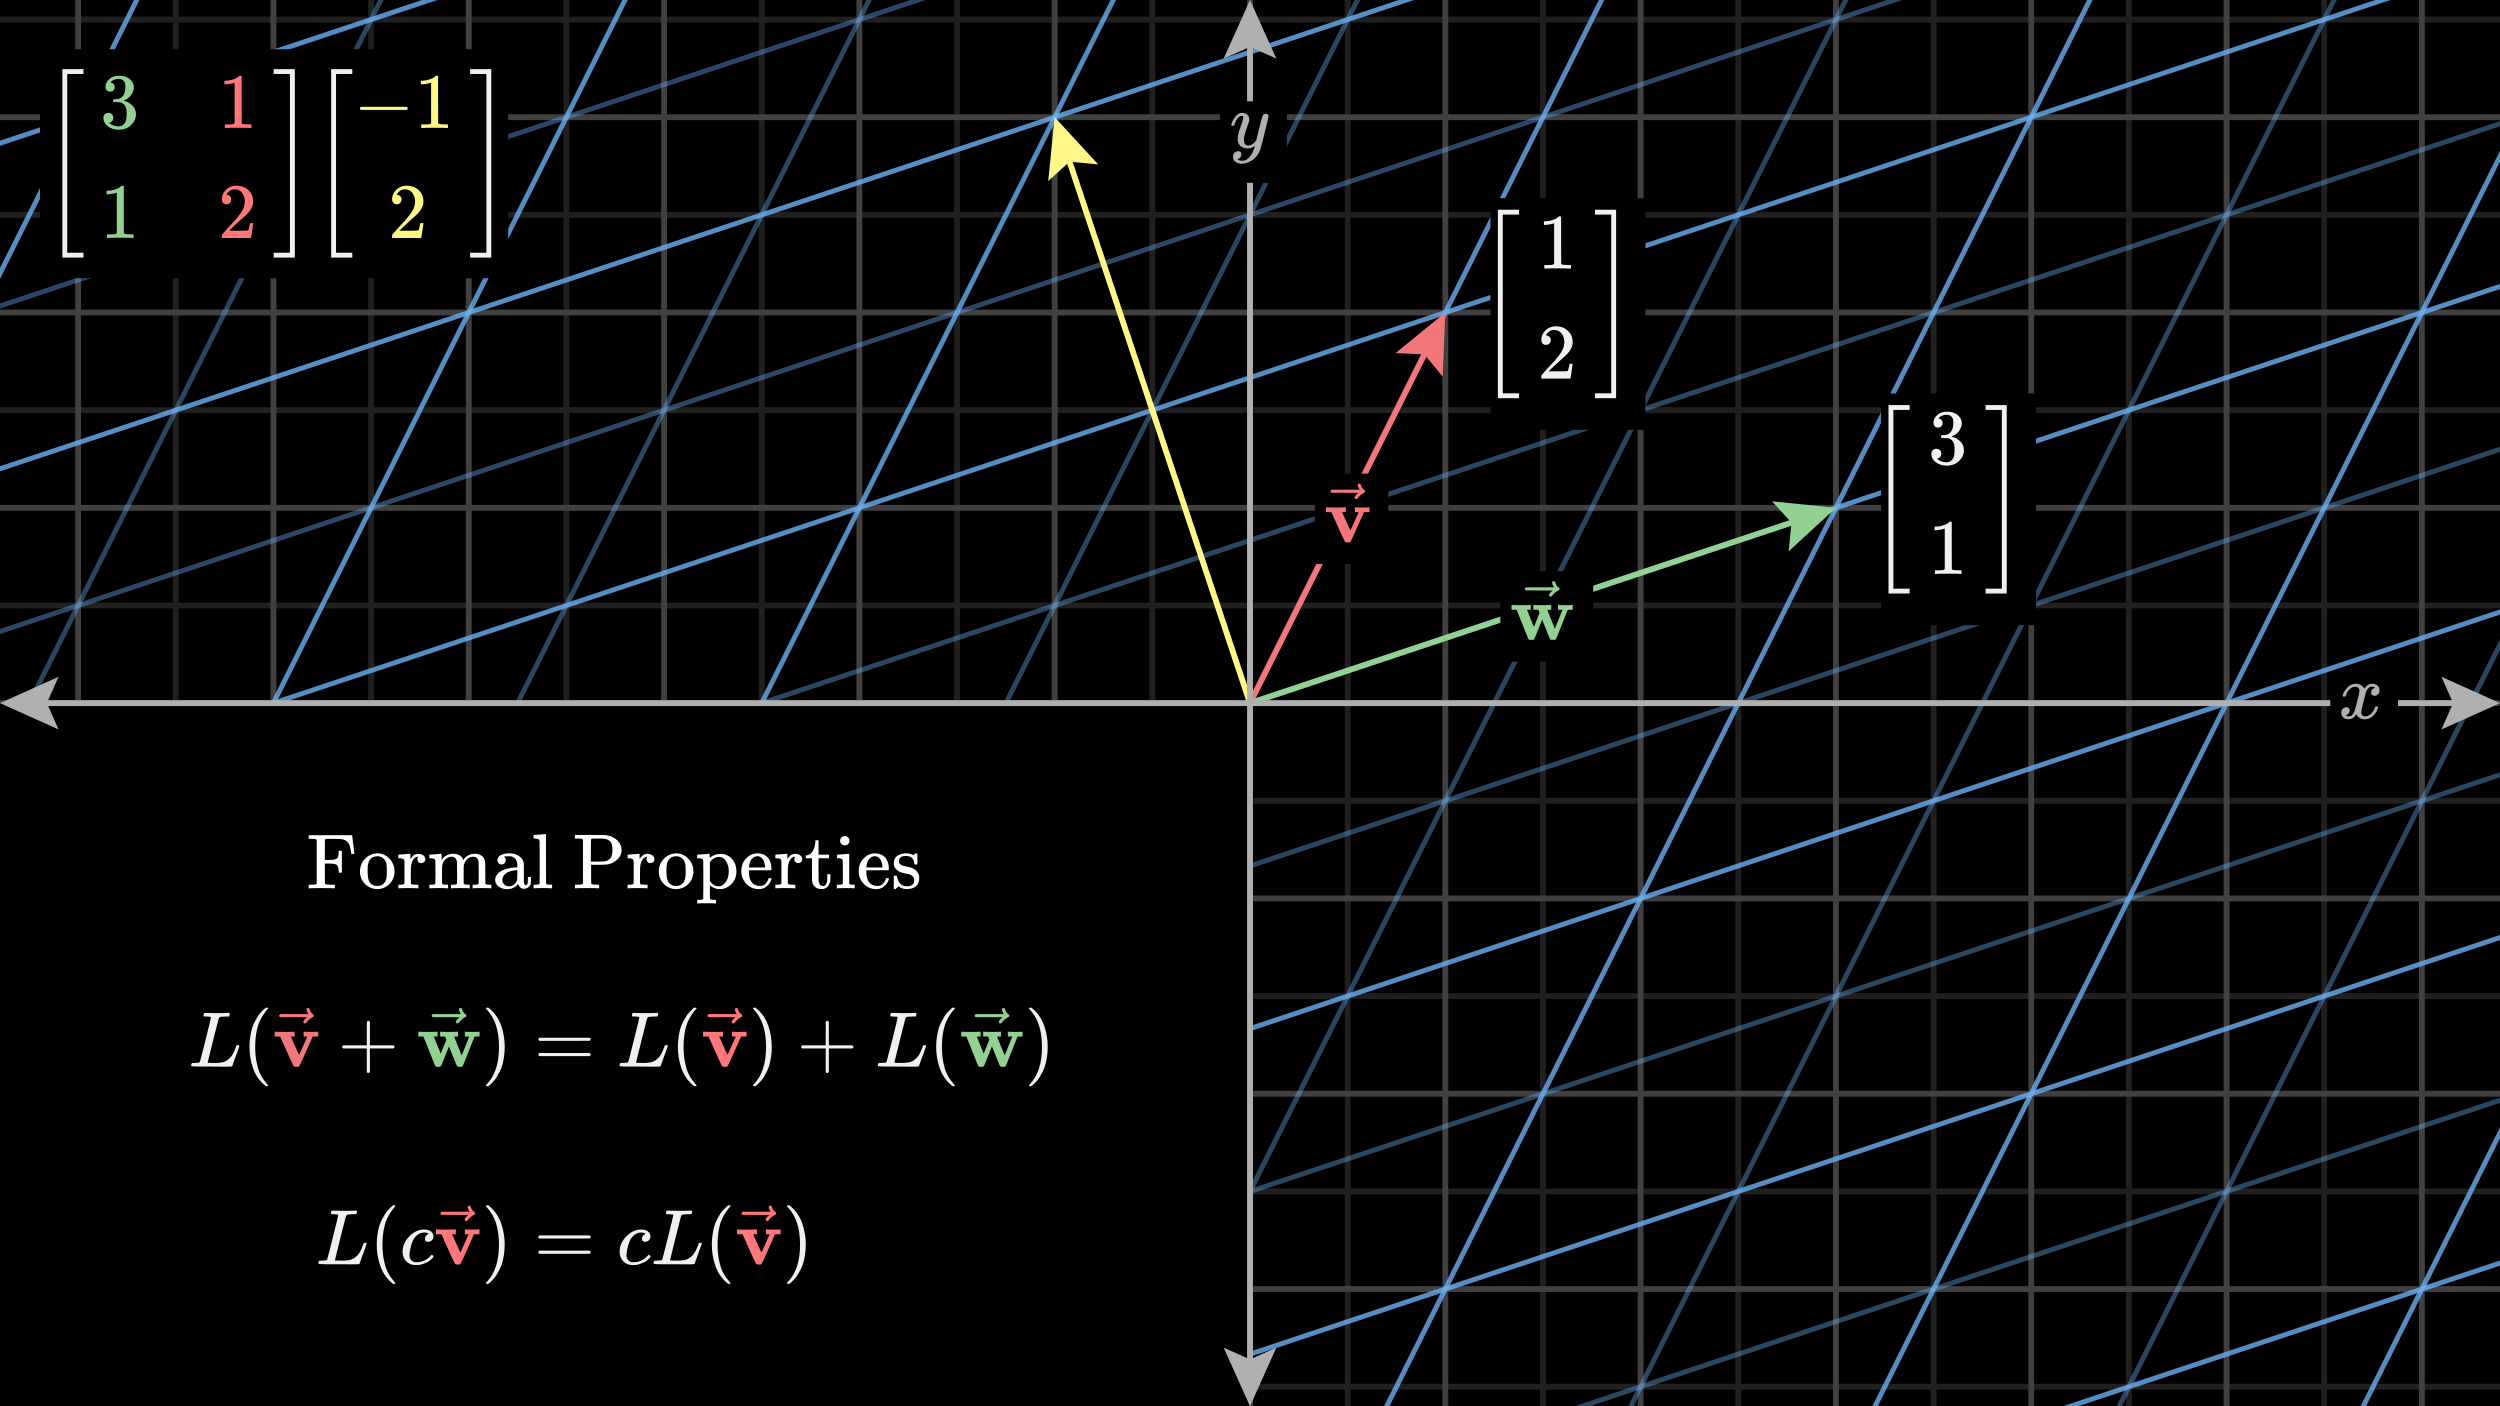 <svg width="640" height="360" viewBox="0 0 640 360" fill="none" xmlns="http://www.w3.org/2000/svg">
<rect x="0" y="0" width="640" height="360" fill="#808080" stroke="none"/>
<g clip-path="url(#clip0_300_8499)">
<path d="M640 0H0V360H640V0Z" fill="black"/>
<g clip-path="url(#clip1_300_8499)">
<path d="M0 5H640" stroke="#202020" stroke-width="1.5"/>
<path d="M0 55H640" stroke="#202020" stroke-width="1.5"/>
<path d="M0 105H640" stroke="#202020" stroke-width="1.5"/>
<path d="M0 155H640" stroke="#202020" stroke-width="1.5"/>
<path d="M0 205H640" stroke="#202020" stroke-width="1.5"/>
<path d="M0 255H640" stroke="#202020" stroke-width="1.5"/>
<path d="M0 305H640" stroke="#202020" stroke-width="1.5"/>
<path d="M0 355H640" stroke="#202020" stroke-width="1.5"/>
<path d="M45 0V360" stroke="#202020" stroke-width="1.5"/>
<path d="M95 0V360" stroke="#202020" stroke-width="1.5"/>
<path d="M145 0V360" stroke="#202020" stroke-width="1.5"/>
<path d="M195 0V360" stroke="#202020" stroke-width="1.5"/>
<path d="M245 0V360" stroke="#202020" stroke-width="1.5"/>
<path d="M295 0V360" stroke="#202020" stroke-width="1.5"/>
<path d="M345 0V360" stroke="#202020" stroke-width="1.5"/>
<path d="M395 0V360" stroke="#202020" stroke-width="1.5"/>
<path d="M445 0V360" stroke="#202020" stroke-width="1.5"/>
<path d="M495 0V360" stroke="#202020" stroke-width="1.5"/>
<path d="M545 0V360" stroke="#202020" stroke-width="1.5"/>
<path d="M595 0V360" stroke="#202020" stroke-width="1.5"/>
<path d="M0 30H640" stroke="#404040" stroke-width="1.5"/>
<path d="M0 80H640" stroke="#404040" stroke-width="1.5"/>
<path d="M0 130H640" stroke="#404040" stroke-width="1.5"/>
<path d="M0 180H640" stroke="#404040" stroke-width="1.5"/>
<path d="M0 230H640" stroke="#404040" stroke-width="1.5"/>
<path d="M0 280H640" stroke="#404040" stroke-width="1.5"/>
<path d="M0 330H640" stroke="#404040" stroke-width="1.5"/>
<path d="M20 0V360" stroke="#404040" stroke-width="1.5"/>
<path d="M70 0V360" stroke="#404040" stroke-width="1.5"/>
<path d="M120 0V360" stroke="#404040" stroke-width="1.5"/>
<path d="M170 0V360" stroke="#404040" stroke-width="1.5"/>
<path d="M220 0V360" stroke="#404040" stroke-width="1.5"/>
<path d="M270 0V360" stroke="#404040" stroke-width="1.5"/>
<path d="M320 0V360" stroke="#404040" stroke-width="1.5"/>
<path d="M370 0V360" stroke="#404040" stroke-width="1.5"/>
<path d="M420 0V360" stroke="#404040" stroke-width="1.5"/>
<path d="M470 0V360" stroke="#404040" stroke-width="1.5"/>
<path d="M520 0V360" stroke="#404040" stroke-width="1.5"/>
<path d="M570 0V360" stroke="#404040" stroke-width="1.5"/>
<path d="M620 0V360" stroke="#404040" stroke-width="1.5"/>
</g>
<g clip-path="url(#clip2_300_8499)">
<g opacity="0.4">
<path d="M-475 895L165 -385" stroke="#6AB0F3" stroke-width="1.261"/>
<path d="M-325 845L315 -435" stroke="#6AB0F3" stroke-width="1.261"/>
<path d="M-175 795L465 -485" stroke="#6AB0F3" stroke-width="1.261"/>
<path d="M-25 745L615 -535" stroke="#6AB0F3" stroke-width="1.261"/>
<path d="M125 695L765 -585" stroke="#6AB0F3" stroke-width="1.261"/>
<path d="M275 645L915 -635" stroke="#6AB0F3" stroke-width="1.261"/>
<path d="M425 595L1065 -685" stroke="#6AB0F3" stroke-width="1.261"/>
<path d="M575 545L1215 -735" stroke="#6AB0F3" stroke-width="1.261"/>
</g>
<g opacity="0.4">
<path d="M-395 710L685 350" stroke="#6AB0F3" stroke-width="1.261"/>
<path d="M-345 610L735 250" stroke="#6AB0F3" stroke-width="1.261"/>
<path d="M-295 510L785 150" stroke="#6AB0F3" stroke-width="1.261"/>
<path d="M-245 410L835 50" stroke="#6AB0F3" stroke-width="1.261"/>
<path d="M-195 310L885 -50" stroke="#6AB0F3" stroke-width="1.261"/>
<path d="M-145 210L935 -150" stroke="#6AB0F3" stroke-width="1.261"/>
<path d="M-95 110L985 -250" stroke="#6AB0F3" stroke-width="1.261"/>
<path d="M-45 10L1035 -350" stroke="#6AB0F3" stroke-width="1.261"/>
</g>
<g opacity="0.8">
<path d="M-400 870L240 -410" stroke="#6AB0F3" stroke-width="1.261"/>
<path d="M-250 820L390 -460" stroke="#6AB0F3" stroke-width="1.261"/>
<path d="M-100 770L540 -510" stroke="#6AB0F3" stroke-width="1.261"/>
<path d="M50 720L690 -560" stroke="#6AB0F3" stroke-width="1.261"/>
<path d="M200 670L840 -610" stroke="#6AB0F3" stroke-width="1.261"/>
<path d="M350 620L990 -660" stroke="#6AB0F3" stroke-width="1.261"/>
<path d="M500 570L1140 -710" stroke="#6AB0F3" stroke-width="1.261"/>
</g>
<g opacity="0.8">
<path d="M-370 660L710 300" stroke="#6AB0F3" stroke-width="1.261"/>
<path d="M-320 560L760 200" stroke="#6AB0F3" stroke-width="1.261"/>
<path d="M-270 460L810 100" stroke="#6AB0F3" stroke-width="1.261"/>
<path d="M-220 360L860 2.71332e-05" stroke="#6AB0F3" stroke-width="1.261"/>
<path d="M-170 260L910 -100" stroke="#6AB0F3" stroke-width="1.261"/>
<path d="M-120 160L960 -200" stroke="#6AB0F3" stroke-width="1.261"/>
<path d="M-70 60L1010 -300" stroke="#6AB0F3" stroke-width="1.261"/>
</g>
<rect width="320" height="180" transform="translate(0 180)" fill="black"/>
<path d="M81.078 215.028C80.945 214.895 80.812 214.815 80.678 214.788C80.558 214.762 80.225 214.742 79.678 214.728H79.018V213.808H90.158V213.888L90.438 216.208L90.718 218.528V218.608H89.918V218.528C89.865 218.115 89.818 217.795 89.778 217.568C89.738 217.342 89.678 217.075 89.598 216.768C89.518 216.462 89.425 216.228 89.318 216.068C89.225 215.895 89.098 215.722 88.938 215.548C88.792 215.362 88.605 215.215 88.378 215.108C88.165 215.002 87.912 214.915 87.618 214.848C87.272 214.782 86.465 214.748 85.198 214.748H84.238C83.665 214.748 83.338 214.782 83.258 214.848C83.218 214.888 83.192 214.935 83.178 214.988C83.165 215.015 83.158 215.888 83.158 217.608V220.148H84.198C84.758 220.135 85.165 220.115 85.418 220.088C85.672 220.062 85.905 219.982 86.118 219.848C86.345 219.715 86.492 219.528 86.558 219.288C86.638 219.035 86.692 218.682 86.718 218.228V217.808H87.518V223.408H86.718V222.988C86.692 222.535 86.638 222.188 86.558 221.948C86.492 221.695 86.345 221.502 86.118 221.368C85.905 221.235 85.672 221.155 85.418 221.128C85.165 221.102 84.758 221.082 84.198 221.068H83.158V223.628L83.178 226.188C83.285 226.295 83.392 226.368 83.498 226.408C83.605 226.435 83.845 226.455 84.218 226.468C84.365 226.482 84.685 226.488 85.178 226.488H85.718V227.408H85.478C85.132 227.368 84.025 227.348 82.158 227.348C80.465 227.348 79.492 227.368 79.238 227.408H79.018V226.488H79.678C80.225 226.475 80.558 226.455 80.678 226.428C80.812 226.402 80.945 226.322 81.078 226.188V215.028ZM92.145 223.128C92.145 221.915 92.531 220.875 93.305 220.008C94.078 219.128 95.005 218.622 96.085 218.488C96.298 218.462 96.465 218.448 96.585 218.448C97.745 218.448 98.751 218.875 99.605 219.728C100.538 220.662 101.005 221.788 101.005 223.108C101.005 223.375 100.972 223.688 100.905 224.048C100.745 224.888 100.365 225.622 99.765 226.248C99.178 226.862 98.465 227.275 97.625 227.488C97.318 227.568 96.972 227.608 96.585 227.608C96.185 227.608 95.832 227.568 95.525 227.488C94.525 227.235 93.712 226.708 93.085 225.908C92.458 225.095 92.145 224.168 92.145 223.128ZM97.665 219.428C97.305 219.268 96.958 219.188 96.625 219.188C96.225 219.188 95.845 219.268 95.485 219.428C94.738 219.802 94.291 220.528 94.145 221.608C94.118 221.848 94.105 222.275 94.105 222.888C94.105 224.155 94.231 225.055 94.485 225.588C94.912 226.402 95.612 226.808 96.585 226.808C98.212 226.808 99.025 225.722 99.025 223.548V222.908C99.025 222.042 98.992 221.455 98.925 221.148C98.751 220.335 98.332 219.762 97.665 219.428ZM102.025 218.788C102.078 218.788 102.578 218.755 103.525 218.688C104.485 218.608 104.978 218.568 105.005 218.568H105.065V219.948C105.318 219.522 105.598 219.188 105.905 218.948C106.212 218.708 106.618 218.588 107.125 218.588C107.498 218.588 107.818 218.662 108.085 218.808C108.605 219.075 108.865 219.455 108.865 219.948C108.865 220.242 108.765 220.488 108.565 220.688C108.365 220.875 108.125 220.968 107.845 220.968C107.565 220.968 107.325 220.875 107.125 220.688C106.938 220.502 106.845 220.262 106.845 219.968C106.845 219.742 106.898 219.555 107.005 219.408C107.032 219.355 107.045 219.322 107.045 219.308C107.018 219.282 106.865 219.308 106.585 219.388C106.372 219.495 106.212 219.595 106.105 219.688C105.572 220.195 105.265 221.035 105.185 222.208V222.988C105.172 223.508 105.165 223.955 105.165 224.328C105.165 224.502 105.165 224.688 105.165 224.888C105.165 225.075 105.165 225.242 105.165 225.388C105.178 225.535 105.185 225.668 105.185 225.788C105.185 225.908 105.185 226.008 105.185 226.088V226.188C105.238 226.295 105.318 226.362 105.425 226.388C105.558 226.442 105.912 226.475 106.485 226.488H107.105V227.408H106.925C106.685 227.368 105.838 227.348 104.385 227.348C103.078 227.348 102.332 227.368 102.145 227.408H101.985V226.488H102.305H102.525C103.085 226.488 103.418 226.395 103.525 226.208V226.048C103.525 225.928 103.525 225.775 103.525 225.588C103.538 225.402 103.545 225.195 103.545 224.968C103.545 224.728 103.545 224.468 103.545 224.188C103.545 223.895 103.545 223.615 103.545 223.348C103.545 222.935 103.545 222.495 103.545 222.028C103.545 221.548 103.545 221.155 103.545 220.848L103.525 220.388C103.485 220.135 103.385 219.968 103.225 219.888C103.078 219.795 102.785 219.735 102.345 219.708H101.985V219.248C101.985 218.942 101.998 218.788 102.025 218.788ZM109.957 218.788C110.01 218.788 110.517 218.755 111.477 218.688C112.45 218.608 112.95 218.568 112.977 218.568H113.037V219.368C113.037 219.875 113.044 220.128 113.057 220.128L113.077 220.108C113.797 219.082 114.817 218.568 116.137 218.568C117.43 218.608 118.224 219.115 118.517 220.088L118.557 220.188C118.877 219.788 119.057 219.568 119.097 219.528C119.777 218.888 120.57 218.568 121.477 218.568C123.144 218.568 124.057 219.322 124.217 220.828C124.23 220.922 124.237 221.848 124.237 223.608C124.237 225.315 124.244 226.182 124.257 226.208C124.364 226.395 124.697 226.488 125.257 226.488H125.477H125.797V227.408H125.637C125.464 227.368 124.717 227.348 123.397 227.348C122.077 227.348 121.33 227.368 121.157 227.408H120.997V226.488H121.317H121.477C122.184 226.488 122.537 226.382 122.537 226.168C122.55 226.142 122.557 225.222 122.557 223.408C122.544 221.608 122.53 220.655 122.517 220.548C122.424 220.122 122.27 219.815 122.057 219.628C121.857 219.428 121.544 219.328 121.117 219.328C120.517 219.328 119.99 219.555 119.537 220.008C119.07 220.475 118.797 221.062 118.717 221.768C118.717 221.782 118.71 221.908 118.697 222.148C118.697 222.375 118.697 222.668 118.697 223.028C118.697 223.388 118.697 223.728 118.697 224.048C118.697 224.248 118.697 224.462 118.697 224.688C118.697 224.902 118.697 225.095 118.697 225.268C118.697 225.442 118.697 225.602 118.697 225.748C118.71 225.882 118.717 225.995 118.717 226.088V226.208C118.824 226.395 119.157 226.488 119.717 226.488H119.937H120.257V227.408H120.097C119.924 227.368 119.177 227.348 117.857 227.348C116.537 227.348 115.79 227.368 115.617 227.408H115.457V226.488H115.777H115.937C116.644 226.488 116.997 226.382 116.997 226.168C117.01 226.142 117.017 225.222 117.017 223.408C117.004 221.608 116.99 220.655 116.977 220.548C116.884 220.122 116.73 219.815 116.517 219.628C116.317 219.428 116.004 219.328 115.577 219.328C114.977 219.328 114.45 219.555 113.997 220.008C113.53 220.475 113.257 221.062 113.177 221.768C113.177 221.782 113.177 221.908 113.177 222.148C113.177 222.375 113.17 222.668 113.157 223.028C113.157 223.388 113.157 223.728 113.157 224.048C113.157 224.248 113.157 224.462 113.157 224.688C113.157 224.902 113.157 225.095 113.157 225.268C113.17 225.442 113.177 225.602 113.177 225.748C113.177 225.882 113.177 225.995 113.177 226.088V226.208C113.284 226.395 113.617 226.488 114.177 226.488H114.397H114.717V227.408H114.557C114.384 227.368 113.637 227.348 112.317 227.348C110.997 227.348 110.25 227.368 110.077 227.408H109.917V226.488H110.237H110.457C111.017 226.488 111.35 226.395 111.457 226.208V226.048C111.457 225.928 111.457 225.775 111.457 225.588C111.457 225.402 111.457 225.195 111.457 224.968C111.47 224.728 111.477 224.468 111.477 224.188C111.477 223.895 111.477 223.615 111.477 223.348C111.477 222.935 111.47 222.495 111.457 222.028C111.457 221.548 111.457 221.155 111.457 220.848V220.388C111.417 220.135 111.317 219.968 111.157 219.888C111.01 219.795 110.717 219.735 110.277 219.708H109.917V219.248C109.917 218.942 109.93 218.788 109.957 218.788ZM129.157 220.988C128.957 221.202 128.704 221.308 128.397 221.308C128.09 221.308 127.837 221.202 127.637 220.988C127.437 220.775 127.337 220.522 127.337 220.228C127.337 220.042 127.39 219.828 127.497 219.588C127.67 219.228 128.017 218.948 128.537 218.748C129.057 218.548 129.69 218.448 130.437 218.448C131.317 218.448 132.077 218.648 132.717 219.048C133.37 219.448 133.797 219.968 133.997 220.608C134.064 220.795 134.097 221.008 134.097 221.248C134.11 221.475 134.117 222.235 134.117 223.528C134.117 224.835 134.117 225.602 134.117 225.828C134.13 226.042 134.17 226.208 134.237 226.328C134.317 226.515 134.45 226.608 134.637 226.608C134.81 226.608 134.937 226.515 135.017 226.328C135.097 226.168 135.137 225.802 135.137 225.228V224.508H135.937V225.288C135.924 225.822 135.904 226.135 135.877 226.228C135.757 226.602 135.537 226.915 135.217 227.168C134.897 227.408 134.517 227.528 134.077 227.528C133.744 227.528 133.444 227.415 133.177 227.188C132.924 226.948 132.75 226.662 132.657 226.328V226.248C132.617 226.288 132.537 226.382 132.417 226.528C132.297 226.662 132.21 226.755 132.157 226.808C131.504 227.355 130.744 227.628 129.877 227.628C129.184 227.628 128.564 227.482 128.017 227.188C127.47 226.895 127.104 226.508 126.917 226.028C126.81 225.775 126.757 225.522 126.757 225.268C126.757 224.642 127.017 224.068 127.537 223.548C127.844 223.242 128.224 222.988 128.677 222.788C129.584 222.375 130.744 222.128 132.157 222.048H132.437V221.608C132.437 221.155 132.397 220.822 132.317 220.608C132.184 220.168 131.95 219.822 131.617 219.568C131.284 219.315 130.87 219.188 130.377 219.188C129.484 219.188 129.037 219.242 129.037 219.348C129.33 219.548 129.477 219.842 129.477 220.228C129.477 220.522 129.37 220.775 129.157 220.988ZM132.437 223.908C132.437 223.135 132.43 222.748 132.417 222.748C132.377 222.748 132.344 222.755 132.317 222.768C130.49 222.888 129.324 223.428 128.817 224.388C128.67 224.655 128.597 224.955 128.597 225.288C128.597 225.742 128.757 226.122 129.077 226.428C129.397 226.735 129.79 226.888 130.257 226.888C130.79 226.888 131.244 226.728 131.617 226.408C132.004 226.088 132.257 225.695 132.377 225.228C132.404 225.135 132.424 224.695 132.437 223.908ZM136.637 213.748C136.704 213.748 137.224 213.715 138.197 213.648C139.184 213.568 139.69 213.528 139.717 213.528H139.777V219.828C139.777 224.055 139.784 226.182 139.797 226.208C139.904 226.395 140.237 226.488 140.797 226.488H141.017H141.337V227.408H141.177C140.937 227.368 140.204 227.348 138.977 227.348C137.67 227.348 136.93 227.368 136.757 227.408H136.597V226.488H136.917H137.137C137.697 226.488 138.03 226.395 138.137 226.208V226.048C138.137 225.928 138.137 225.775 138.137 225.588C138.137 225.402 138.137 225.182 138.137 224.928C138.15 224.675 138.157 224.388 138.157 224.068C138.157 223.735 138.157 223.402 138.157 223.068C138.157 222.722 138.157 222.355 138.157 221.968C138.157 221.568 138.157 221.188 138.157 220.828C138.157 220.335 138.157 219.815 138.157 219.268C138.157 218.708 138.157 218.208 138.157 217.768C138.157 217.328 138.15 216.928 138.137 216.568C138.137 216.195 138.137 215.902 138.137 215.688C138.137 215.475 138.137 215.362 138.137 215.348C138.097 215.095 137.997 214.928 137.837 214.848C137.69 214.755 137.397 214.695 136.957 214.668H136.597V214.208C136.597 213.902 136.61 213.748 136.637 213.748ZM149.243 214.968C149.11 214.835 148.977 214.755 148.843 214.728C148.723 214.702 148.39 214.682 147.843 214.668H147.183V213.748H150.923C153.483 213.748 154.81 213.755 154.903 213.768C155.93 213.848 156.837 214.188 157.623 214.788C158.423 215.388 158.91 216.135 159.083 217.028C159.11 217.135 159.123 217.335 159.123 217.628C159.123 217.908 159.11 218.102 159.083 218.208C158.923 218.968 158.523 219.628 157.883 220.188C157.243 220.735 156.503 221.095 155.663 221.268C155.37 221.335 154.55 221.375 153.203 221.388H151.323V223.788C151.323 225.375 151.343 226.195 151.383 226.248C151.49 226.395 151.937 226.475 152.723 226.488H153.383V227.408H153.163C152.937 227.368 151.977 227.348 150.283 227.348C148.59 227.348 147.63 227.368 147.403 227.408H147.183V226.488H147.843C148.39 226.475 148.723 226.455 148.843 226.428C148.977 226.402 149.11 226.322 149.243 226.188V214.968ZM156.123 215.328C155.777 215.035 155.417 214.855 155.043 214.788C154.683 214.708 154.103 214.668 153.303 214.668H152.783C152.623 214.668 152.457 214.675 152.283 214.688C152.123 214.688 151.983 214.688 151.863 214.688C151.743 214.688 151.677 214.688 151.663 214.688C151.477 214.702 151.363 214.755 151.323 214.848C151.283 214.902 151.263 215.868 151.263 217.748V220.568H152.683C153.71 220.568 154.263 220.562 154.343 220.548C155.237 220.468 155.863 220.208 156.223 219.768C156.597 219.328 156.783 218.622 156.783 217.648C156.783 217.022 156.737 216.542 156.643 216.208C156.563 215.862 156.39 215.568 156.123 215.328ZM160.697 218.788C160.75 218.788 161.25 218.755 162.197 218.688C163.157 218.608 163.65 218.568 163.677 218.568H163.737V219.948C163.99 219.522 164.27 219.188 164.577 218.948C164.883 218.708 165.29 218.588 165.797 218.588C166.17 218.588 166.49 218.662 166.757 218.808C167.277 219.075 167.537 219.455 167.537 219.948C167.537 220.242 167.437 220.488 167.237 220.688C167.037 220.875 166.797 220.968 166.517 220.968C166.237 220.968 165.997 220.875 165.797 220.688C165.61 220.502 165.517 220.262 165.517 219.968C165.517 219.742 165.57 219.555 165.677 219.408C165.703 219.355 165.717 219.322 165.717 219.308C165.69 219.282 165.537 219.308 165.257 219.388C165.043 219.495 164.883 219.595 164.777 219.688C164.243 220.195 163.937 221.035 163.857 222.208V222.988C163.843 223.508 163.837 223.955 163.837 224.328C163.837 224.502 163.837 224.688 163.837 224.888C163.837 225.075 163.837 225.242 163.837 225.388C163.85 225.535 163.857 225.668 163.857 225.788C163.857 225.908 163.857 226.008 163.857 226.088V226.188C163.91 226.295 163.99 226.362 164.097 226.388C164.23 226.442 164.583 226.475 165.157 226.488H165.777V227.408H165.597C165.357 227.368 164.51 227.348 163.057 227.348C161.75 227.348 161.003 227.368 160.817 227.408H160.657V226.488H160.977H161.197C161.757 226.488 162.09 226.395 162.197 226.208V226.048C162.197 225.928 162.197 225.775 162.197 225.588C162.21 225.402 162.217 225.195 162.217 224.968C162.217 224.728 162.217 224.468 162.217 224.188C162.217 223.895 162.217 223.615 162.217 223.348C162.217 222.935 162.217 222.495 162.217 222.028C162.217 221.548 162.217 221.155 162.217 220.848L162.197 220.388C162.157 220.135 162.057 219.968 161.897 219.888C161.75 219.795 161.457 219.735 161.017 219.708H160.657V219.248C160.657 218.942 160.67 218.788 160.697 218.788ZM168.649 223.128C168.649 221.915 169.035 220.875 169.809 220.008C170.582 219.128 171.509 218.622 172.589 218.488C172.802 218.462 172.969 218.448 173.089 218.448C174.249 218.448 175.255 218.875 176.109 219.728C177.042 220.662 177.509 221.788 177.509 223.108C177.509 223.375 177.475 223.688 177.409 224.048C177.249 224.888 176.869 225.622 176.269 226.248C175.682 226.862 174.969 227.275 174.129 227.488C173.822 227.568 173.475 227.608 173.089 227.608C172.689 227.608 172.335 227.568 172.029 227.488C171.029 227.235 170.215 226.708 169.589 225.908C168.962 225.095 168.649 224.168 168.649 223.128ZM174.169 219.428C173.809 219.268 173.462 219.188 173.129 219.188C172.729 219.188 172.349 219.268 171.989 219.428C171.242 219.802 170.795 220.528 170.649 221.608C170.622 221.848 170.609 222.275 170.609 222.888C170.609 224.155 170.735 225.055 170.989 225.588C171.415 226.402 172.115 226.808 173.089 226.808C174.715 226.808 175.529 225.722 175.529 223.548V222.908C175.529 222.042 175.495 221.455 175.429 221.148C175.255 220.335 174.835 219.762 174.169 219.428ZM178.529 218.788C178.582 218.788 179.102 218.755 180.089 218.688C181.075 218.608 181.582 218.568 181.609 218.568H181.669V219.088L181.689 219.608L181.849 219.468C182.662 218.882 183.582 218.588 184.609 218.588C184.902 218.588 185.115 218.602 185.249 218.628C186.182 218.815 186.962 219.315 187.589 220.128C188.215 220.942 188.529 221.928 188.529 223.088C188.529 223.342 188.515 223.575 188.489 223.788C188.355 224.655 188.029 225.402 187.509 226.028C187.002 226.655 186.342 227.122 185.529 227.428C185.129 227.562 184.715 227.628 184.289 227.628C183.382 227.628 182.582 227.335 181.889 226.748L181.729 226.608V228.308C181.729 229.468 181.735 230.062 181.749 230.088C181.855 230.275 182.189 230.368 182.749 230.368H182.969H183.289V231.288H183.129C182.955 231.248 182.209 231.228 180.889 231.228C179.569 231.228 178.822 231.248 178.649 231.288H178.489V230.368H178.809H179.029C179.589 230.368 179.922 230.275 180.029 230.088V229.928C180.029 229.835 180.029 229.702 180.029 229.528C180.029 229.368 180.029 229.175 180.029 228.948C180.042 228.722 180.049 228.462 180.049 228.168C180.049 227.875 180.049 227.582 180.049 227.288C180.049 226.982 180.049 226.655 180.049 226.308C180.049 225.948 180.049 225.608 180.049 225.288C180.049 224.835 180.049 224.362 180.049 223.868C180.049 223.375 180.049 222.935 180.049 222.548C180.049 222.162 180.042 221.808 180.029 221.488C180.029 221.155 180.029 220.895 180.029 220.708C180.029 220.508 180.029 220.402 180.029 220.388C179.989 220.135 179.889 219.968 179.729 219.888C179.582 219.795 179.289 219.735 178.849 219.708H178.489V219.248C178.489 218.942 178.502 218.788 178.529 218.788ZM184.189 219.368C183.242 219.368 182.422 219.802 181.729 220.668V225.448C182.275 226.408 183.022 226.888 183.969 226.888C184.529 226.888 185.035 226.642 185.489 226.148C186.209 225.402 186.569 224.368 186.569 223.048C186.569 222.128 186.362 221.315 185.949 220.608C185.535 219.902 185.042 219.495 184.469 219.388C184.415 219.375 184.322 219.368 184.189 219.368ZM197.502 222.508C197.502 222.602 197.455 222.695 197.362 222.788H191.722V223.088C191.722 224.075 191.855 224.822 192.122 225.328C192.602 226.315 193.429 226.808 194.602 226.808C195.175 226.808 195.655 226.595 196.042 226.168C196.309 225.902 196.515 225.555 196.662 225.128C196.702 224.982 196.742 224.888 196.782 224.848C196.822 224.808 196.929 224.788 197.102 224.788C197.369 224.788 197.502 224.855 197.502 224.988C197.502 225.042 197.482 225.128 197.442 225.248C197.189 225.942 196.782 226.515 196.222 226.968C195.675 227.408 195.002 227.628 194.202 227.628C193.949 227.628 193.655 227.595 193.322 227.528C192.562 227.382 191.882 227.035 191.282 226.488C190.682 225.942 190.255 225.282 190.002 224.508C189.842 224.028 189.762 223.542 189.762 223.048C189.762 221.822 190.122 220.788 190.842 219.948C191.562 219.095 192.449 218.602 193.502 218.468C193.555 218.455 193.649 218.448 193.782 218.448C194.995 218.448 195.915 218.808 196.542 219.528C197.182 220.235 197.502 221.228 197.502 222.508ZM195.862 221.908C195.742 220.455 195.249 219.575 194.382 219.268C194.289 219.228 194.149 219.202 193.962 219.188C193.269 219.188 192.702 219.508 192.262 220.148C191.995 220.575 191.822 221.168 191.742 221.928V222.068H195.862V221.908ZM198.529 218.788C198.582 218.788 199.082 218.755 200.029 218.688C200.989 218.608 201.482 218.568 201.509 218.568H201.569V219.948C201.822 219.522 202.102 219.188 202.409 218.948C202.715 218.708 203.122 218.588 203.629 218.588C204.002 218.588 204.322 218.662 204.589 218.808C205.109 219.075 205.369 219.455 205.369 219.948C205.369 220.242 205.269 220.488 205.069 220.688C204.869 220.875 204.629 220.968 204.349 220.968C204.069 220.968 203.829 220.875 203.629 220.688C203.442 220.502 203.349 220.262 203.349 219.968C203.349 219.742 203.402 219.555 203.509 219.408C203.535 219.355 203.549 219.322 203.549 219.308C203.522 219.282 203.369 219.308 203.089 219.388C202.875 219.495 202.715 219.595 202.609 219.688C202.075 220.195 201.769 221.035 201.689 222.208V222.988C201.675 223.508 201.669 223.955 201.669 224.328C201.669 224.502 201.669 224.688 201.669 224.888C201.669 225.075 201.669 225.242 201.669 225.388C201.682 225.535 201.689 225.668 201.689 225.788C201.689 225.908 201.689 226.008 201.689 226.088V226.188C201.742 226.295 201.822 226.362 201.929 226.388C202.062 226.442 202.415 226.475 202.989 226.488H203.609V227.408H203.429C203.189 227.368 202.342 227.348 200.889 227.348C199.582 227.348 198.835 227.368 198.649 227.408H198.489V226.488H198.809H199.029C199.589 226.488 199.922 226.395 200.029 226.208V226.048C200.029 225.928 200.029 225.775 200.029 225.588C200.042 225.402 200.049 225.195 200.049 224.968C200.049 224.728 200.049 224.468 200.049 224.188C200.049 223.895 200.049 223.615 200.049 223.348C200.049 222.935 200.049 222.495 200.049 222.028C200.049 221.548 200.049 221.155 200.049 220.848L200.029 220.388C199.989 220.135 199.889 219.968 199.729 219.888C199.582 219.795 199.289 219.735 198.849 219.708H198.489V219.248C198.489 218.942 198.502 218.788 198.529 218.788ZM208.741 215.408V215.108H209.541V218.788H212.241V219.708H209.541V222.588C209.554 224.255 209.561 225.202 209.561 225.428C209.574 225.642 209.621 225.848 209.701 226.048C209.887 226.568 210.214 226.828 210.681 226.828C211.267 226.828 211.627 226.355 211.761 225.408C211.774 225.302 211.781 224.995 211.781 224.488V223.788H212.581V224.488C212.581 225.102 212.547 225.542 212.481 225.808C212.334 226.342 212.081 226.775 211.721 227.108C211.374 227.442 210.914 227.608 210.341 227.608C209.621 227.608 209.047 227.415 208.621 227.028C208.194 226.628 207.947 226.088 207.881 225.408C207.867 225.315 207.861 224.328 207.861 222.448V219.708H206.281V218.968H206.461C206.954 218.928 207.374 218.715 207.721 218.328C208.334 217.688 208.674 216.715 208.741 215.408ZM216.314 214.028C216.648 214.055 216.921 214.175 217.134 214.388C217.348 214.588 217.454 214.868 217.454 215.228C217.454 215.708 217.274 216.048 216.914 216.248C216.741 216.368 216.528 216.428 216.274 216.428C215.728 216.428 215.341 216.162 215.114 215.628C215.088 215.548 215.074 215.415 215.074 215.228C215.074 214.855 215.188 214.562 215.414 214.348C215.654 214.135 215.954 214.028 216.314 214.028ZM214.334 218.788C214.388 218.788 214.894 218.755 215.854 218.688C216.814 218.608 217.308 218.568 217.334 218.568H217.394V226.168C217.461 226.302 217.541 226.388 217.634 226.428C217.728 226.455 217.961 226.475 218.334 226.488H218.794V227.408H218.634C218.488 227.368 217.794 227.348 216.554 227.348C215.341 227.348 214.614 227.368 214.374 227.408H214.214V226.488H214.534H214.754C215.314 226.488 215.648 226.395 215.754 226.208C215.768 226.182 215.774 225.215 215.774 223.308C215.774 221.308 215.748 220.242 215.694 220.108C215.588 219.842 215.194 219.708 214.514 219.708H214.294V219.248C214.294 218.942 214.308 218.788 214.334 218.788ZM227.561 222.508C227.561 222.602 227.514 222.695 227.421 222.788H221.781V223.088C221.781 224.075 221.914 224.822 222.181 225.328C222.661 226.315 223.487 226.808 224.661 226.808C225.234 226.808 225.714 226.595 226.101 226.168C226.367 225.902 226.574 225.555 226.721 225.128C226.761 224.982 226.801 224.888 226.841 224.848C226.881 224.808 226.987 224.788 227.161 224.788C227.427 224.788 227.561 224.855 227.561 224.988C227.561 225.042 227.541 225.128 227.501 225.248C227.247 225.942 226.841 226.515 226.281 226.968C225.734 227.408 225.061 227.628 224.261 227.628C224.007 227.628 223.714 227.595 223.381 227.528C222.621 227.382 221.941 227.035 221.341 226.488C220.741 225.942 220.314 225.282 220.061 224.508C219.901 224.028 219.821 223.542 219.821 223.048C219.821 221.822 220.181 220.788 220.901 219.948C221.621 219.095 222.507 218.602 223.561 218.468C223.614 218.455 223.707 218.448 223.841 218.448C225.054 218.448 225.974 218.808 226.601 219.528C227.241 220.235 227.561 221.228 227.561 222.508ZM225.921 221.908C225.801 220.455 225.307 219.575 224.441 219.268C224.347 219.228 224.207 219.202 224.021 219.188C223.327 219.188 222.761 219.508 222.321 220.148C222.054 220.575 221.881 221.168 221.801 221.928V222.068H225.921V221.908ZM234.047 221.088C234.047 220.475 233.861 219.995 233.487 219.648C233.114 219.302 232.601 219.128 231.947 219.128C230.721 219.128 230.107 219.562 230.107 220.428C230.107 220.602 230.121 220.715 230.147 220.768C230.267 221.088 230.474 221.322 230.767 221.468C231.061 221.602 231.514 221.728 232.127 221.848C232.887 221.982 233.407 222.128 233.687 222.288C234.527 222.688 235.067 223.348 235.307 224.268C235.321 224.348 235.327 224.508 235.327 224.748C235.327 225.695 235.041 226.408 234.467 226.888C233.907 227.368 233.121 227.608 232.107 227.608C231.307 227.608 230.614 227.368 230.027 226.888L229.867 227.028L229.687 227.208C229.607 227.288 229.527 227.362 229.447 227.428L229.227 227.628H229.067C228.974 227.628 228.887 227.588 228.807 227.508V225.928C228.807 225.075 228.807 224.582 228.807 224.448C228.821 224.302 228.854 224.215 228.907 224.188C228.934 224.175 229.041 224.168 229.227 224.168C229.401 224.168 229.501 224.182 229.527 224.208C229.567 224.235 229.607 224.328 229.647 224.488C229.754 224.995 229.927 225.455 230.167 225.868C230.634 226.548 231.281 226.888 232.107 226.888C233.401 226.888 234.047 226.368 234.047 225.328C234.047 224.942 233.927 224.628 233.687 224.388C233.474 224.135 233.194 223.955 232.847 223.848C232.621 223.795 232.301 223.722 231.887 223.628C231.141 223.482 230.634 223.342 230.367 223.208C229.487 222.795 228.974 222.175 228.827 221.348C228.814 221.295 228.807 221.195 228.807 221.048C228.807 219.515 229.747 218.655 231.627 218.468C231.681 218.442 231.841 218.442 232.107 218.468C232.641 218.468 233.107 218.568 233.507 218.768L233.807 218.928L233.987 218.788C234.161 218.642 234.307 218.528 234.427 218.448H234.587C234.681 218.448 234.767 218.488 234.847 218.568V221.208L234.727 221.328H234.167C234.087 221.248 234.047 221.168 234.047 221.088Z" fill="white"/>
<path d="M273.905 255.408H46.096V284.014H273.905V255.408Z" fill="black"/>
<g clip-path="url(#clip3_300_8499)">
<path d="M52.864 260.23C52.408 260.23 52.166 260.203 52.14 260.15C52.126 260.123 52.12 260.069 52.12 259.989C52.12 259.667 52.193 259.446 52.341 259.325C52.367 259.312 52.468 259.305 52.642 259.305C53.366 259.345 54.218 259.365 55.196 259.365C57.087 259.365 58.173 259.345 58.454 259.305H58.696C58.776 259.385 58.816 259.446 58.816 259.486C58.816 259.526 58.803 259.647 58.776 259.848C58.709 260.049 58.649 260.176 58.595 260.23H57.831C56.906 260.243 56.363 260.304 56.202 260.411C56.108 260.465 56.014 260.652 55.92 260.974C55.827 261.296 55.377 263.066 54.573 266.283C54.358 267.155 54.13 268.08 53.889 269.059C53.648 270.037 53.467 270.775 53.346 271.271L53.165 271.995C53.165 272.048 53.226 272.075 53.346 272.075C53.467 272.075 53.862 272.089 54.533 272.115H54.875C55.304 272.115 55.645 272.109 55.9 272.095C56.155 272.082 56.483 272.035 56.886 271.955C57.288 271.874 57.623 271.753 57.891 271.593C58.159 271.432 58.454 271.204 58.776 270.909C59.098 270.614 59.379 270.245 59.621 269.803C59.835 269.401 60.036 268.951 60.224 268.455C60.412 267.959 60.526 267.678 60.566 267.611C60.633 267.57 60.747 267.55 60.908 267.55H61.169C61.25 267.671 61.29 267.745 61.29 267.772C61.29 267.798 61.156 268.194 60.888 268.958C60.62 269.722 60.325 270.527 60.003 271.371C59.681 272.216 59.507 272.712 59.48 272.86C59.453 272.927 59.426 272.967 59.4 272.98C59.373 272.994 59.266 273.014 59.078 273.041C58.89 273.067 58.602 273.074 58.213 273.061C58.066 273.061 57.556 273.061 56.685 273.061C55.813 273.061 54.982 273.054 54.191 273.041H50.611C49.485 273.041 48.922 272.974 48.922 272.839C48.922 272.746 48.935 272.652 48.962 272.558C49.029 272.303 49.096 272.162 49.163 272.136C49.217 272.122 49.317 272.115 49.465 272.115H49.586C49.947 272.115 50.35 272.095 50.792 272.055C50.98 272.015 51.107 271.934 51.174 271.814C51.215 271.76 51.697 269.897 52.622 266.223C53.547 262.55 54.01 260.612 54.01 260.411C54.01 260.317 53.628 260.257 52.864 260.23Z" fill="#F0F0F0"/>
<path d="M63.864 268.013C63.864 267.088 63.931 266.21 64.065 265.379C64.199 264.547 64.353 263.83 64.528 263.227C64.702 262.623 64.95 262.033 65.272 261.457C65.594 260.88 65.848 260.431 66.036 260.11C66.224 259.788 66.505 259.439 66.881 259.064C67.256 258.688 67.477 258.46 67.544 258.38C67.611 258.3 67.779 258.159 68.047 257.958H68.309H68.389C68.577 257.958 68.671 258.018 68.671 258.139C68.671 258.179 68.557 258.32 68.329 258.561C68.101 258.802 67.826 259.158 67.504 259.627C67.182 260.096 66.854 260.673 66.519 261.356C66.184 262.04 65.902 262.965 65.674 264.132C65.446 265.298 65.332 266.592 65.332 268.013C65.332 269.434 65.446 270.721 65.674 271.874C65.902 273.027 66.177 273.959 66.499 274.67C66.82 275.38 67.149 275.957 67.484 276.399C67.819 276.842 68.101 277.197 68.329 277.465C68.557 277.733 68.671 277.874 68.671 277.887C68.671 278.008 68.57 278.068 68.369 278.068H68.309H68.047L67.484 277.586C66.224 276.446 65.305 275.025 64.729 273.322C64.152 271.62 63.864 269.85 63.864 268.013Z" fill="#F0F0F0"/>
<path d="M77.861 264.112C78.022 264.152 78.652 264.172 79.751 264.172C80.73 264.172 81.26 264.152 81.34 264.112H81.461V265.358H80.053L78.022 269.903C77.204 271.754 76.735 272.759 76.614 272.92C76.507 273.054 76.38 273.121 76.232 273.121C76.205 273.121 76.158 273.121 76.091 273.121C76.024 273.121 75.957 273.114 75.89 273.101H75.589C75.388 273.101 75.227 273 75.106 272.799C74.985 272.598 74.697 271.995 74.241 270.989C74.04 270.547 73.879 270.185 73.758 269.903L71.727 265.358H70.32V264.112H70.481C70.682 264.152 71.426 264.172 72.713 264.172C74.147 264.172 74.985 264.152 75.227 264.112H75.408V265.358H74.442L75.508 267.731C76.192 269.273 76.554 270.044 76.594 270.044C76.594 270.031 76.936 269.26 77.62 267.731C78.303 266.203 78.659 265.419 78.686 265.378C78.686 265.365 78.525 265.358 78.203 265.358H77.72V264.112H77.861Z" fill="#F2777A"/>
<path d="M78.454 258.42C78.454 258.313 78.488 258.219 78.555 258.139C78.622 258.058 78.722 258.018 78.856 258.018C78.95 258.018 79.031 258.052 79.098 258.119C79.165 258.172 79.232 258.3 79.299 258.501C79.433 258.997 79.708 259.379 80.124 259.647C80.271 259.741 80.345 259.862 80.345 260.009C80.345 260.13 80.325 260.21 80.284 260.25C80.244 260.291 80.15 260.351 80.003 260.431C79.426 260.726 78.924 261.149 78.495 261.698C78.468 261.725 78.434 261.765 78.394 261.819C78.354 261.873 78.32 261.913 78.293 261.94C78.267 261.966 78.233 261.98 78.193 261.98C78.153 261.98 78.106 261.987 78.052 262C77.958 262 77.871 261.966 77.791 261.899C77.71 261.832 77.663 261.732 77.65 261.598C77.65 261.343 77.965 260.948 78.595 260.411H75.156L71.717 260.391C71.543 260.27 71.456 260.143 71.456 260.009C71.456 259.915 71.543 259.781 71.717 259.607H78.937C78.615 259.097 78.454 258.702 78.454 258.42Z" fill="#F2777A"/>
<path d="M87.599 268.275C87.599 268.275 87.599 268.187 87.599 268.013C87.599 267.839 87.692 267.705 87.88 267.611H93.893V264.594L93.913 261.578C94.047 261.404 94.175 261.316 94.296 261.316C94.47 261.316 94.604 261.417 94.698 261.618V267.611H100.691C100.892 267.718 100.992 267.852 100.992 268.013C100.992 268.174 100.892 268.308 100.691 268.415H94.698V274.408C94.59 274.596 94.47 274.69 94.336 274.69H94.296H94.255C94.094 274.69 93.974 274.596 93.893 274.408V268.415H87.88C87.692 268.322 87.599 268.187 87.599 268.013V268.275Z" fill="#F0F0F0"/>
<path d="M119.136 264.111C119.297 264.152 119.954 264.172 121.107 264.172C122.113 264.172 122.635 264.152 122.676 264.111H122.776V265.358H121.489L118.513 272.819C118.499 272.833 118.479 272.853 118.452 272.88C118.426 272.906 118.399 272.933 118.372 272.96C118.345 272.987 118.332 273 118.332 273C118.332 273 118.312 273.014 118.271 273.041C118.231 273.067 118.218 273.081 118.231 273.081C118.245 273.081 118.218 273.087 118.151 273.101C118.084 273.114 118.057 273.114 118.07 273.101C118.084 273.087 118.057 273.094 117.99 273.121C117.923 273.148 117.883 273.148 117.869 273.121C117.856 273.094 117.802 273.094 117.708 273.121H117.487C117.259 273.121 117.098 273.054 117.005 272.92C116.911 272.786 116.723 272.357 116.441 271.633C116.227 271.097 116.046 270.647 115.898 270.285L114.933 267.872L113.968 270.285C113.834 270.634 113.659 271.07 113.445 271.593C113.163 272.33 112.976 272.766 112.882 272.9C112.788 273.034 112.627 273.108 112.399 273.121H112.158C111.917 273.121 111.756 273.108 111.675 273.081C111.595 273.054 111.494 272.967 111.374 272.819L108.397 265.358H107.09V264.111H107.231C107.432 264.152 108.156 264.172 109.403 264.172C110.784 264.172 111.595 264.152 111.836 264.111H112.017V265.358H111.052L112.822 269.742L114.269 266.163L113.948 265.358H112.681V264.111H112.822C112.982 264.152 113.633 264.172 114.772 264.172C116.126 264.172 116.904 264.152 117.105 264.111H117.266V265.358H116.763C116.428 265.358 116.26 265.372 116.26 265.399C116.274 265.452 116.596 266.263 117.226 267.832C117.856 269.401 118.178 270.185 118.191 270.185L120.142 265.358H118.995V264.111H119.136Z" fill="#92D192"/>
<path d="M117.497 258.42C117.497 258.313 117.531 258.219 117.598 258.139C117.665 258.058 117.765 258.018 117.899 258.018C117.993 258.018 118.074 258.052 118.141 258.119C118.208 258.172 118.275 258.3 118.342 258.501C118.476 258.997 118.751 259.379 119.166 259.647C119.314 259.741 119.388 259.862 119.388 260.009C119.388 260.13 119.367 260.21 119.327 260.25C119.287 260.291 119.193 260.351 119.046 260.431C118.469 260.726 117.966 261.149 117.537 261.698C117.511 261.725 117.477 261.765 117.437 261.819C117.397 261.873 117.363 261.913 117.336 261.94C117.309 261.966 117.276 261.98 117.236 261.98C117.196 261.98 117.149 261.987 117.095 262C117.001 262 116.914 261.966 116.834 261.899C116.753 261.832 116.706 261.732 116.693 261.598C116.693 261.343 117.008 260.948 117.638 260.411H114.199L110.76 260.391C110.586 260.27 110.499 260.143 110.499 260.009C110.499 259.915 110.586 259.781 110.76 259.607H117.98C117.658 259.097 117.497 258.702 117.497 258.42Z" fill="#92D192"/>
<path d="M124.506 257.978L124.586 257.958C124.653 257.958 124.72 257.958 124.787 257.958H125.029L125.592 258.44C126.852 259.58 127.77 261.001 128.347 262.704C128.923 264.407 129.212 266.176 129.212 268.013C129.212 268.925 129.145 269.803 129.01 270.648C128.876 271.492 128.722 272.209 128.548 272.799C128.374 273.389 128.126 273.979 127.804 274.569C127.482 275.159 127.227 275.608 127.04 275.917C126.852 276.225 126.577 276.567 126.215 276.942C125.853 277.318 125.639 277.539 125.572 277.606C125.505 277.673 125.35 277.8 125.109 277.988C125.069 278.028 125.042 278.055 125.029 278.068H124.787C124.68 278.068 124.606 278.068 124.566 278.068C124.526 278.068 124.492 278.048 124.465 278.008C124.439 277.968 124.419 277.907 124.405 277.827C124.419 277.814 124.492 277.726 124.626 277.566C126.704 275.407 127.744 272.223 127.744 268.013C127.744 263.803 126.704 260.619 124.626 258.46C124.492 258.3 124.419 258.212 124.405 258.199C124.405 258.092 124.439 258.018 124.506 257.978Z" fill="#F0F0F0"/>
<path d="M137.835 266.063C137.835 265.888 137.929 265.754 138.117 265.66H150.927C151.128 265.768 151.229 265.902 151.229 266.063C151.229 266.21 151.135 266.337 150.947 266.445L144.552 266.465H138.157C137.942 266.398 137.835 266.264 137.835 266.063ZM137.835 269.964C137.835 269.763 137.942 269.629 138.157 269.562H150.947C151.135 269.696 151.229 269.83 151.229 269.964C151.229 270.138 151.128 270.272 150.927 270.366H138.117C137.929 270.272 137.835 270.138 137.835 269.964Z" fill="#F0F0F0"/>
<path d="M162.527 260.23C162.071 260.23 161.83 260.203 161.803 260.15C161.79 260.123 161.783 260.069 161.783 259.989C161.783 259.667 161.857 259.446 162.004 259.325C162.031 259.312 162.132 259.305 162.306 259.305C163.03 259.345 163.881 259.365 164.86 259.365C166.75 259.365 167.836 259.345 168.118 259.305H168.359C168.44 259.385 168.48 259.446 168.48 259.486C168.48 259.526 168.466 259.647 168.44 259.848C168.373 260.049 168.312 260.176 168.259 260.23H167.494C166.569 260.243 166.026 260.304 165.865 260.411C165.772 260.465 165.678 260.652 165.584 260.974C165.49 261.296 165.041 263.066 164.236 266.283C164.022 267.155 163.794 268.08 163.553 269.059C163.311 270.037 163.13 270.775 163.01 271.271L162.829 271.995C162.829 272.048 162.889 272.075 163.01 272.075C163.13 272.075 163.526 272.089 164.196 272.115H164.538C164.967 272.115 165.309 272.109 165.564 272.095C165.818 272.082 166.147 272.035 166.549 271.955C166.951 271.874 167.287 271.753 167.555 271.593C167.823 271.432 168.118 271.204 168.44 270.909C168.761 270.614 169.043 270.245 169.284 269.803C169.499 269.401 169.7 268.951 169.888 268.455C170.075 267.959 170.189 267.678 170.229 267.611C170.296 267.57 170.41 267.55 170.571 267.55H170.833C170.913 267.671 170.953 267.745 170.953 267.772C170.953 267.798 170.819 268.194 170.551 268.958C170.283 269.722 169.988 270.527 169.666 271.371C169.345 272.216 169.17 272.712 169.143 272.86C169.117 272.927 169.09 272.967 169.063 272.98C169.036 272.994 168.929 273.014 168.741 273.041C168.554 273.067 168.265 273.074 167.876 273.061C167.729 273.061 167.22 273.061 166.348 273.061C165.477 273.061 164.645 273.054 163.854 273.041H160.275C159.148 273.041 158.585 272.974 158.585 272.839C158.585 272.746 158.599 272.652 158.626 272.558C158.693 272.303 158.76 272.162 158.827 272.136C158.88 272.122 158.981 272.115 159.128 272.115H159.249C159.611 272.115 160.013 272.095 160.456 272.055C160.643 272.015 160.771 271.934 160.838 271.814C160.878 271.76 161.361 269.897 162.286 266.223C163.211 262.55 163.673 260.612 163.673 260.411C163.673 260.317 163.291 260.257 162.527 260.23Z" fill="#F0F0F0"/>
<path d="M173.527 268.013C173.527 267.088 173.595 266.21 173.729 265.379C173.863 264.547 174.017 263.83 174.191 263.227C174.365 262.623 174.613 262.033 174.935 261.457C175.257 260.88 175.512 260.431 175.699 260.11C175.887 259.788 176.169 259.439 176.544 259.064C176.919 258.688 177.141 258.46 177.208 258.38C177.275 258.3 177.442 258.159 177.71 257.958H177.972H178.052C178.24 257.958 178.334 258.018 178.334 258.139C178.334 258.179 178.22 258.32 177.992 258.561C177.764 258.802 177.489 259.158 177.167 259.627C176.846 260.096 176.517 260.673 176.182 261.356C175.847 262.04 175.565 262.965 175.337 264.132C175.11 265.298 174.996 266.592 174.996 268.013C174.996 269.434 175.11 270.721 175.337 271.874C175.565 273.027 175.84 273.959 176.162 274.67C176.484 275.38 176.812 275.957 177.147 276.399C177.483 276.842 177.764 277.197 177.992 277.465C178.22 277.733 178.334 277.874 178.334 277.887C178.334 278.008 178.233 278.068 178.032 278.068H177.972H177.71L177.147 277.586C175.887 276.446 174.969 275.025 174.392 273.322C173.816 271.62 173.527 269.85 173.527 268.013Z" fill="#F0F0F0"/>
<path d="M187.525 264.112C187.685 264.152 188.316 264.172 189.415 264.172C190.394 264.172 190.923 264.152 191.004 264.112H191.124V265.358H189.717L187.685 269.903C186.868 271.754 186.398 272.759 186.278 272.92C186.17 273.054 186.043 273.121 185.896 273.121C185.869 273.121 185.822 273.121 185.755 273.121C185.688 273.121 185.621 273.114 185.554 273.101H185.252C185.051 273.101 184.89 273 184.769 272.799C184.649 272.598 184.36 271.995 183.905 270.989C183.704 270.547 183.543 270.185 183.422 269.903L181.391 265.358H179.983V264.112H180.144C180.345 264.152 181.089 264.172 182.376 264.172C183.811 264.172 184.649 264.152 184.89 264.112H185.071V265.358H184.106L185.172 267.731C185.855 269.273 186.217 270.044 186.258 270.044C186.258 270.031 186.599 269.26 187.283 267.731C187.967 266.203 188.322 265.419 188.349 265.378C188.349 265.365 188.188 265.358 187.866 265.358H187.384V264.112H187.525Z" fill="#FF777A"/>
<path d="M188.118 258.42C188.118 258.313 188.151 258.219 188.218 258.139C188.285 258.058 188.386 258.018 188.52 258.018C188.614 258.018 188.694 258.052 188.761 258.119C188.828 258.172 188.895 258.3 188.962 258.501C189.096 258.997 189.371 259.379 189.787 259.647C189.934 259.741 190.008 259.862 190.008 260.009C190.008 260.13 189.988 260.21 189.948 260.25C189.908 260.291 189.814 260.351 189.666 260.431C189.09 260.726 188.587 261.149 188.158 261.698C188.131 261.725 188.098 261.765 188.057 261.819C188.017 261.873 187.984 261.913 187.957 261.94C187.93 261.966 187.897 261.98 187.856 261.98C187.816 261.98 187.769 261.987 187.716 262C187.622 262 187.535 261.966 187.454 261.899C187.374 261.832 187.327 261.732 187.313 261.598C187.313 261.343 187.628 260.948 188.259 260.411H184.82L181.381 260.391C181.206 260.27 181.119 260.143 181.119 260.009C181.119 259.915 181.206 259.781 181.381 259.607H188.6C188.279 259.097 188.118 258.702 188.118 258.42Z" fill="#FF777A"/>
<path d="M192.874 257.978L192.954 257.958C193.021 257.958 193.089 257.958 193.156 257.958H193.397L193.96 258.44C195.22 259.58 196.139 261.001 196.715 262.704C197.292 264.407 197.58 266.176 197.58 268.013C197.58 268.925 197.513 269.803 197.379 270.648C197.245 271.492 197.091 272.209 196.916 272.799C196.742 273.389 196.494 273.979 196.172 274.569C195.85 275.159 195.596 275.608 195.408 275.917C195.22 276.225 194.945 276.567 194.583 276.942C194.221 277.318 194.007 277.539 193.94 277.606C193.873 277.673 193.719 277.8 193.477 277.988C193.437 278.028 193.41 278.055 193.397 278.068H193.156C193.048 278.068 192.975 278.068 192.934 278.068C192.894 278.068 192.861 278.048 192.834 278.008C192.807 277.968 192.787 277.907 192.773 277.827C192.787 277.814 192.861 277.726 192.995 277.566C195.073 275.407 196.112 272.223 196.112 268.013C196.112 263.803 195.073 260.619 192.995 258.46C192.861 258.3 192.787 258.212 192.773 258.199C192.773 258.092 192.807 258.018 192.874 257.978Z" fill="#F0F0F0"/>
<path d="M205.085 268.275C205.085 268.275 205.085 268.187 205.085 268.013C205.085 267.839 205.179 267.705 205.367 267.611H211.38V264.594L211.4 261.578C211.534 261.404 211.661 261.316 211.782 261.316C211.956 261.316 212.09 261.417 212.184 261.618V267.611H218.177C218.378 267.718 218.479 267.852 218.479 268.013C218.479 268.174 218.378 268.308 218.177 268.415H212.184V274.408C212.077 274.596 211.956 274.69 211.822 274.69H211.782H211.742C211.581 274.69 211.46 274.596 211.38 274.408V268.415H205.367C205.179 268.322 205.085 268.187 205.085 268.013V268.275Z" fill="#F0F0F0"/>
<path d="M228.659 260.23C228.203 260.23 227.962 260.203 227.935 260.15C227.921 260.123 227.915 260.069 227.915 259.989C227.915 259.667 227.988 259.446 228.136 259.325C228.163 259.312 228.263 259.305 228.438 259.305C229.162 259.345 230.013 259.365 230.992 259.365C232.882 259.365 233.968 259.345 234.25 259.305H234.491C234.571 259.385 234.612 259.446 234.612 259.486C234.612 259.526 234.598 259.647 234.571 259.848C234.504 260.049 234.444 260.176 234.39 260.23H233.626C232.701 260.243 232.158 260.304 231.997 260.411C231.903 260.465 231.81 260.652 231.716 260.974C231.622 261.296 231.173 263.066 230.368 266.283C230.154 267.155 229.926 268.08 229.684 269.059C229.443 270.037 229.262 270.775 229.142 271.271L228.961 271.995C228.961 272.048 229.021 272.075 229.142 272.075C229.262 272.075 229.658 272.089 230.328 272.115H230.67C231.099 272.115 231.441 272.109 231.696 272.095C231.95 272.082 232.279 272.035 232.681 271.955C233.083 271.874 233.418 271.753 233.687 271.593C233.955 271.432 234.25 271.204 234.571 270.909C234.893 270.614 235.175 270.245 235.416 269.803C235.631 269.401 235.832 268.951 236.019 268.455C236.207 267.959 236.321 267.678 236.361 267.611C236.428 267.57 236.542 267.55 236.703 267.55H236.965C237.045 267.671 237.085 267.745 237.085 267.772C237.085 267.798 236.951 268.194 236.683 268.958C236.415 269.722 236.12 270.527 235.798 271.371C235.476 272.216 235.302 272.712 235.275 272.86C235.248 272.927 235.222 272.967 235.195 272.98C235.168 272.994 235.061 273.014 234.873 273.041C234.685 273.067 234.397 273.074 234.008 273.061C233.861 273.061 233.351 273.061 232.48 273.061C231.608 273.061 230.777 273.054 229.986 273.041H226.406C225.28 273.041 224.717 272.974 224.717 272.839C224.717 272.746 224.731 272.652 224.757 272.558C224.824 272.303 224.891 272.162 224.958 272.136C225.012 272.122 225.113 272.115 225.26 272.115H225.381C225.743 272.115 226.145 272.095 226.587 272.055C226.775 272.015 226.903 271.934 226.97 271.814C227.01 271.76 227.492 269.897 228.418 266.223C229.343 262.55 229.805 260.612 229.805 260.411C229.805 260.317 229.423 260.257 228.659 260.23Z" fill="#F0F0F0"/>
<path d="M239.659 268.013C239.659 267.088 239.726 266.21 239.861 265.379C239.995 264.547 240.149 263.83 240.323 263.227C240.497 262.623 240.745 262.033 241.067 261.457C241.389 260.88 241.644 260.431 241.831 260.11C242.019 259.788 242.301 259.439 242.676 259.064C243.051 258.688 243.273 258.46 243.34 258.38C243.407 258.3 243.574 258.159 243.842 257.958H244.104H244.184C244.372 257.958 244.466 258.018 244.466 258.139C244.466 258.179 244.352 258.32 244.124 258.561C243.896 258.802 243.621 259.158 243.299 259.627C242.978 260.096 242.649 260.673 242.314 261.356C241.979 262.04 241.697 262.965 241.469 264.132C241.241 265.298 241.128 266.592 241.128 268.013C241.128 269.434 241.241 270.721 241.469 271.874C241.697 273.027 241.972 273.959 242.294 274.67C242.616 275.38 242.944 275.957 243.279 276.399C243.615 276.842 243.896 277.197 244.124 277.465C244.352 277.733 244.466 277.874 244.466 277.887C244.466 278.008 244.365 278.068 244.164 278.068H244.104H243.842L243.279 277.586C242.019 276.446 241.101 275.025 240.524 273.322C239.948 271.62 239.659 269.85 239.659 268.013Z" fill="#F0F0F0"/>
<path d="M258.141 264.111C258.302 264.152 258.959 264.172 260.112 264.172C261.117 264.172 261.64 264.152 261.68 264.111H261.781V265.358H260.494L257.518 272.819C257.504 272.833 257.484 272.853 257.457 272.88C257.43 272.906 257.404 272.933 257.377 272.96C257.35 272.987 257.337 273 257.337 273C257.337 273 257.316 273.014 257.276 273.041C257.236 273.067 257.223 273.081 257.236 273.081C257.249 273.081 257.223 273.087 257.156 273.101C257.089 273.114 257.062 273.114 257.075 273.101C257.089 273.087 257.062 273.094 256.995 273.121C256.928 273.148 256.887 273.148 256.874 273.121C256.861 273.094 256.807 273.094 256.713 273.121H256.492C256.264 273.121 256.103 273.054 256.009 272.92C255.915 272.786 255.728 272.357 255.446 271.633C255.232 271.097 255.051 270.647 254.903 270.285L253.938 267.872L252.973 270.285C252.838 270.634 252.664 271.07 252.45 271.593C252.168 272.33 251.98 272.766 251.887 272.9C251.793 273.034 251.632 273.108 251.404 273.121H251.163C250.921 273.121 250.76 273.108 250.68 273.081C250.6 273.054 250.499 272.967 250.378 272.819L247.402 265.358H246.095V264.111H246.236C246.437 264.152 247.161 264.172 248.407 264.172C249.788 264.172 250.6 264.152 250.841 264.111H251.022V265.358H250.057L251.826 269.742L253.274 266.163L252.952 265.358H251.685V264.111H251.826C251.987 264.152 252.637 264.172 253.777 264.172C255.131 264.172 255.909 264.152 256.11 264.111H256.271V265.358H255.768C255.433 265.358 255.265 265.372 255.265 265.399C255.279 265.452 255.6 266.263 256.23 267.832C256.861 269.401 257.182 270.185 257.196 270.185L259.147 265.358H258V264.111H258.141Z" fill="#92D192"/>
<path d="M256.502 258.42C256.502 258.313 256.536 258.219 256.603 258.139C256.67 258.058 256.77 258.018 256.904 258.018C256.998 258.018 257.079 258.052 257.146 258.119C257.213 258.172 257.28 258.3 257.347 258.501C257.481 258.997 257.756 259.379 258.171 259.647C258.319 259.741 258.392 259.862 258.392 260.009C258.392 260.13 258.372 260.21 258.332 260.25C258.292 260.291 258.198 260.351 258.051 260.431C257.474 260.726 256.971 261.149 256.542 261.698C256.515 261.725 256.482 261.765 256.442 261.819C256.401 261.873 256.368 261.913 256.341 261.94C256.314 261.966 256.281 261.98 256.241 261.98C256.2 261.98 256.153 261.987 256.1 262C256.006 262 255.919 261.966 255.838 261.899C255.758 261.832 255.711 261.732 255.698 261.598C255.698 261.343 256.013 260.948 256.643 260.411H253.204L249.765 260.391C249.591 260.27 249.504 260.143 249.504 260.009C249.504 259.915 249.591 259.781 249.765 259.607H256.985C256.663 259.097 256.502 258.702 256.502 258.42Z" fill="#92D192"/>
<path d="M263.511 257.978L263.591 257.958C263.658 257.958 263.725 257.958 263.792 257.958H264.033L264.597 258.44C265.857 259.58 266.775 261.001 267.352 262.704C267.928 264.407 268.216 266.176 268.216 268.013C268.216 268.925 268.149 269.803 268.015 270.648C267.881 271.492 267.727 272.209 267.553 272.799C267.379 273.389 267.131 273.979 266.809 274.569C266.487 275.159 266.232 275.608 266.045 275.917C265.857 276.225 265.582 276.567 265.22 276.942C264.858 277.318 264.643 277.539 264.576 277.606C264.509 277.673 264.355 277.8 264.114 277.988C264.074 278.028 264.047 278.055 264.033 278.068H263.792C263.685 278.068 263.611 278.068 263.571 278.068C263.531 278.068 263.497 278.048 263.47 278.008C263.444 277.968 263.423 277.907 263.41 277.827C263.423 277.814 263.497 277.726 263.631 277.566C265.709 275.407 266.748 272.223 266.748 268.013C266.748 263.803 265.709 260.619 263.631 258.46C263.497 258.3 263.423 258.212 263.41 258.199C263.41 258.092 263.444 258.018 263.511 257.978Z" fill="#F0F0F0"/>
</g>
<path d="M212.277 306.014H78.672V331.592H212.277V306.014Z" fill="black"/>
<g clip-path="url(#clip4_300_8499)">
<path d="M85.441 310.835C84.985 310.835 84.743 310.809 84.717 310.755C84.703 310.728 84.697 310.675 84.697 310.594C84.697 310.272 84.77 310.051 84.918 309.931C84.945 309.917 85.045 309.91 85.219 309.91C85.943 309.951 86.795 309.971 87.773 309.971C89.664 309.971 90.75 309.951 91.031 309.91H91.273C91.353 309.991 91.393 310.051 91.393 310.091C91.393 310.132 91.38 310.252 91.353 310.453C91.286 310.654 91.226 310.782 91.172 310.835H90.408C89.483 310.849 88.94 310.909 88.779 311.016C88.685 311.07 88.591 311.258 88.497 311.58C88.404 311.901 87.954 313.671 87.15 316.889C86.936 317.76 86.708 318.685 86.466 319.664C86.225 320.643 86.044 321.38 85.923 321.876L85.742 322.6C85.742 322.654 85.803 322.681 85.923 322.681C86.044 322.681 86.439 322.694 87.11 322.721H87.452C87.881 322.721 88.223 322.714 88.477 322.701C88.732 322.687 89.061 322.64 89.463 322.56C89.865 322.48 90.2 322.359 90.468 322.198C90.736 322.037 91.031 321.809 91.353 321.514C91.675 321.219 91.957 320.851 92.198 320.408C92.412 320.006 92.613 319.557 92.801 319.061C92.989 318.565 93.103 318.283 93.143 318.216C93.21 318.176 93.324 318.156 93.485 318.156H93.746C93.827 318.276 93.867 318.35 93.867 318.377C93.867 318.404 93.733 318.799 93.465 319.564C93.197 320.328 92.902 321.132 92.58 321.977C92.258 322.821 92.084 323.318 92.057 323.465C92.03 323.532 92.003 323.572 91.977 323.586C91.95 323.599 91.843 323.619 91.655 323.646C91.467 323.673 91.179 323.68 90.79 323.666C90.643 323.666 90.133 323.666 89.262 323.666C88.39 323.666 87.559 323.659 86.768 323.646H83.188C82.062 323.646 81.499 323.579 81.499 323.445C81.499 323.351 81.512 323.257 81.539 323.163C81.606 322.909 81.673 322.768 81.74 322.741C81.794 322.728 81.894 322.721 82.042 322.721H82.163C82.525 322.721 82.927 322.701 83.369 322.661C83.557 322.62 83.684 322.54 83.751 322.419C83.791 322.366 84.274 320.502 85.199 316.828C86.124 313.155 86.587 311.218 86.587 311.016C86.587 310.923 86.205 310.862 85.441 310.835Z" fill="#F0F0F0"/>
<path d="M96.441 318.618C96.441 317.693 96.508 316.815 96.642 315.984C96.776 315.153 96.93 314.435 97.105 313.832C97.279 313.229 97.527 312.639 97.849 312.062C98.171 311.486 98.425 311.037 98.613 310.715C98.801 310.393 99.082 310.045 99.458 309.669C99.833 309.294 100.054 309.066 100.121 308.985C100.188 308.905 100.356 308.764 100.624 308.563H100.886H100.966C101.154 308.563 101.248 308.623 101.248 308.744C101.248 308.784 101.134 308.925 100.906 309.166C100.678 309.408 100.403 309.763 100.081 310.232C99.759 310.702 99.431 311.278 99.096 311.962C98.761 312.646 98.479 313.571 98.251 314.737C98.023 315.904 97.909 317.197 97.909 318.618C97.909 320.04 98.023 321.327 98.251 322.48C98.479 323.633 98.754 324.565 99.076 325.275C99.397 325.986 99.726 326.562 100.061 327.005C100.396 327.447 100.678 327.802 100.906 328.071C101.134 328.339 101.248 328.479 101.248 328.493C101.248 328.613 101.147 328.674 100.946 328.674H100.886H100.624L100.061 328.191C98.801 327.052 97.882 325.63 97.306 323.928C96.729 322.225 96.441 320.455 96.441 318.618Z" fill="#F0F0F0"/>
<path d="M103.058 320.448C103.058 318.987 103.634 317.673 104.787 316.507C105.94 315.34 107.187 314.757 108.528 314.757C109.279 314.757 109.868 314.918 110.297 315.24C110.727 315.561 110.948 315.984 110.961 316.507C110.961 316.895 110.834 317.224 110.579 317.492C110.324 317.76 110.003 317.901 109.614 317.914C109.359 317.914 109.158 317.847 109.01 317.713C108.863 317.579 108.789 317.378 108.789 317.11C108.789 316.842 108.863 316.614 109.01 316.426C109.158 316.239 109.305 316.098 109.453 316.004C109.6 315.91 109.694 315.87 109.734 315.883H109.754C109.754 315.856 109.714 315.816 109.634 315.763C109.553 315.709 109.413 315.655 109.212 315.602C109.01 315.548 108.782 315.521 108.528 315.521C108.126 315.521 107.743 315.615 107.381 315.803C107.1 315.923 106.812 316.131 106.517 316.426C105.927 317.016 105.498 317.847 105.23 318.92C104.961 319.993 104.821 320.77 104.807 321.253C104.807 321.87 104.982 322.332 105.33 322.64C105.625 322.962 106.014 323.123 106.497 323.123H106.577C108.079 323.123 109.319 322.553 110.297 321.414C110.418 321.28 110.499 321.213 110.539 321.213C110.592 321.213 110.68 321.273 110.8 321.394C110.921 321.514 110.988 321.608 111.001 321.675C111.015 321.742 110.954 321.843 110.82 321.977C110.686 322.111 110.492 322.299 110.237 322.54C109.982 322.781 109.681 322.982 109.332 323.143C108.984 323.304 108.555 323.472 108.045 323.646C107.536 323.82 106.999 323.894 106.436 323.867C105.431 323.867 104.62 323.545 104.003 322.902C103.386 322.258 103.071 321.44 103.058 320.448Z" fill="#F0F0F0"/>
<path d="M119.146 314.717C119.307 314.757 119.937 314.777 121.037 314.777C122.015 314.777 122.545 314.757 122.625 314.717H122.746V315.964H121.338L119.307 320.509C118.489 322.359 118.02 323.365 117.899 323.525C117.792 323.66 117.665 323.727 117.517 323.727C117.49 323.727 117.444 323.727 117.377 323.727C117.309 323.727 117.242 323.72 117.175 323.706H116.874C116.673 323.706 116.512 323.606 116.391 323.405C116.27 323.204 115.982 322.6 115.526 321.595C115.325 321.152 115.164 320.79 115.044 320.509L113.012 315.964H111.605V314.717H111.766C111.967 314.757 112.711 314.777 113.998 314.777C115.432 314.777 116.27 314.757 116.512 314.717H116.693V315.964H115.727L116.793 318.337C117.477 319.879 117.839 320.65 117.879 320.65C117.879 320.636 118.221 319.865 118.905 318.337C119.589 316.808 119.944 316.024 119.971 315.984C119.971 315.971 119.81 315.964 119.488 315.964H119.005V314.717H119.146Z" fill="#FF777A"/>
<path d="M119.74 309.026C119.74 308.918 119.773 308.825 119.84 308.744C119.907 308.664 120.008 308.624 120.142 308.624C120.236 308.624 120.316 308.657 120.383 308.724C120.45 308.778 120.517 308.905 120.584 309.106C120.718 309.602 120.993 309.984 121.409 310.253C121.556 310.346 121.63 310.467 121.63 310.615C121.63 310.735 121.61 310.816 121.57 310.856C121.529 310.896 121.436 310.956 121.288 311.037C120.712 311.332 120.209 311.754 119.78 312.304C119.753 312.331 119.719 312.371 119.679 312.424C119.639 312.478 119.605 312.518 119.579 312.545C119.552 312.572 119.518 312.585 119.478 312.585C119.438 312.585 119.391 312.592 119.337 312.605C119.243 312.605 119.156 312.572 119.076 312.505C118.995 312.438 118.948 312.337 118.935 312.203C118.935 311.949 119.25 311.553 119.88 311.017H116.441L113.002 310.997C112.828 310.876 112.741 310.749 112.741 310.615C112.741 310.521 112.828 310.387 113.002 310.212H120.222C119.9 309.703 119.74 309.307 119.74 309.026Z" fill="#FF777A"/>
<path d="M124.496 308.583L124.576 308.563C124.643 308.563 124.71 308.563 124.777 308.563H125.019L125.582 309.046C126.842 310.185 127.76 311.607 128.337 313.309C128.913 315.012 129.202 316.782 129.202 318.618C129.202 319.53 129.135 320.408 129.001 321.253C128.866 322.098 128.712 322.815 128.538 323.405C128.364 323.995 128.116 324.585 127.794 325.175C127.472 325.764 127.217 326.214 127.03 326.522C126.842 326.83 126.567 327.172 126.205 327.548C125.843 327.923 125.629 328.144 125.562 328.211C125.495 328.278 125.34 328.406 125.099 328.593C125.059 328.634 125.032 328.66 125.019 328.674H124.777C124.67 328.674 124.596 328.674 124.556 328.674C124.516 328.674 124.482 328.654 124.455 328.613C124.429 328.573 124.409 328.513 124.395 328.432C124.409 328.419 124.482 328.332 124.616 328.171C126.694 326.013 127.734 322.828 127.734 318.618C127.734 314.409 126.694 311.224 124.616 309.066C124.482 308.905 124.409 308.818 124.395 308.804C124.395 308.697 124.429 308.623 124.496 308.583Z" fill="#F0F0F0"/>
<path d="M137.825 316.667C137.825 316.493 137.919 316.359 138.107 316.265H150.917C151.118 316.373 151.219 316.507 151.219 316.667C151.219 316.815 151.125 316.942 150.937 317.05L144.542 317.07H138.147C137.932 317.003 137.825 316.869 137.825 316.667ZM137.825 320.569C137.825 320.368 137.932 320.234 138.147 320.167H150.937C151.125 320.301 151.219 320.435 151.219 320.569C151.219 320.743 151.118 320.877 150.917 320.971H138.107C137.919 320.877 137.825 320.743 137.825 320.569Z" fill="#F0F0F0"/>
<path d="M158.616 320.448C158.616 318.987 159.192 317.673 160.345 316.507C161.498 315.34 162.745 314.757 164.086 314.757C164.837 314.757 165.426 314.918 165.855 315.24C166.284 315.561 166.506 315.984 166.519 316.507C166.519 316.895 166.392 317.224 166.137 317.492C165.882 317.76 165.561 317.901 165.172 317.914C164.917 317.914 164.716 317.847 164.568 317.713C164.421 317.579 164.347 317.378 164.347 317.11C164.347 316.842 164.421 316.614 164.568 316.426C164.716 316.239 164.863 316.098 165.011 316.004C165.158 315.91 165.252 315.87 165.292 315.883H165.312C165.312 315.856 165.272 315.816 165.192 315.763C165.111 315.709 164.971 315.655 164.769 315.602C164.568 315.548 164.34 315.521 164.086 315.521C163.684 315.521 163.301 315.615 162.939 315.803C162.658 315.923 162.37 316.131 162.075 316.426C161.485 317.016 161.056 317.847 160.788 318.92C160.519 319.993 160.379 320.77 160.365 321.253C160.365 321.87 160.54 322.332 160.888 322.64C161.183 322.962 161.572 323.123 162.055 323.123H162.135C163.637 323.123 164.877 322.553 165.855 321.414C165.976 321.28 166.057 321.213 166.097 321.213C166.15 321.213 166.238 321.273 166.358 321.394C166.479 321.514 166.546 321.608 166.559 321.675C166.573 321.742 166.512 321.843 166.378 321.977C166.244 322.111 166.05 322.299 165.795 322.54C165.54 322.781 165.239 322.982 164.89 323.143C164.542 323.304 164.113 323.472 163.603 323.646C163.094 323.82 162.557 323.894 161.994 323.867C160.989 323.867 160.178 323.545 159.561 322.902C158.944 322.258 158.629 321.44 158.616 320.448Z" fill="#F0F0F0"/>
<path d="M171.225 310.835C170.769 310.835 170.528 310.809 170.501 310.755C170.488 310.728 170.481 310.675 170.481 310.594C170.481 310.272 170.555 310.051 170.702 309.931C170.729 309.917 170.83 309.91 171.004 309.91C171.728 309.951 172.579 309.971 173.558 309.971C175.448 309.971 176.534 309.951 176.816 309.91H177.057C177.138 309.991 177.178 310.051 177.178 310.091C177.178 310.132 177.164 310.252 177.138 310.453C177.071 310.654 177.01 310.782 176.957 310.835H176.192C175.267 310.849 174.724 310.909 174.563 311.016C174.47 311.07 174.376 311.258 174.282 311.58C174.188 311.901 173.739 313.671 172.934 316.889C172.72 317.76 172.492 318.685 172.251 319.664C172.009 320.643 171.828 321.38 171.708 321.876L171.527 322.6C171.527 322.654 171.587 322.681 171.708 322.681C171.828 322.681 172.224 322.694 172.894 322.721H173.236C173.665 322.721 174.007 322.714 174.262 322.701C174.516 322.687 174.845 322.64 175.247 322.56C175.649 322.48 175.985 322.359 176.253 322.198C176.521 322.037 176.816 321.809 177.138 321.514C177.459 321.219 177.741 320.851 177.982 320.408C178.197 320.006 178.398 319.557 178.586 319.061C178.773 318.565 178.887 318.283 178.927 318.216C178.994 318.176 179.108 318.156 179.269 318.156H179.531C179.611 318.276 179.651 318.35 179.651 318.377C179.651 318.404 179.517 318.799 179.249 319.564C178.981 320.328 178.686 321.132 178.364 321.977C178.043 322.821 177.868 323.318 177.841 323.465C177.815 323.532 177.788 323.572 177.761 323.586C177.734 323.599 177.627 323.619 177.439 323.646C177.252 323.673 176.963 323.68 176.574 323.666C176.427 323.666 175.918 323.666 175.046 323.666C174.175 323.666 173.343 323.659 172.552 323.646H168.973C167.846 323.646 167.283 323.579 167.283 323.445C167.283 323.351 167.297 323.257 167.324 323.163C167.391 322.909 167.458 322.768 167.525 322.741C167.578 322.728 167.679 322.721 167.826 322.721H167.947C168.309 322.721 168.711 322.701 169.154 322.661C169.341 322.62 169.469 322.54 169.536 322.419C169.576 322.366 170.059 320.502 170.984 316.828C171.909 313.155 172.371 311.218 172.371 311.016C172.371 310.923 171.989 310.862 171.225 310.835Z" fill="#F0F0F0"/>
<path d="M182.226 318.618C182.226 317.693 182.293 316.815 182.427 315.984C182.561 315.153 182.715 314.435 182.889 313.832C183.064 313.229 183.312 312.639 183.633 312.062C183.955 311.486 184.21 311.037 184.398 310.715C184.585 310.393 184.867 310.045 185.242 309.669C185.618 309.294 185.839 309.066 185.906 308.985C185.973 308.905 186.14 308.764 186.409 308.563H186.67H186.751C186.938 308.563 187.032 308.623 187.032 308.744C187.032 308.784 186.918 308.925 186.69 309.166C186.462 309.408 186.187 309.763 185.866 310.232C185.544 310.702 185.215 311.278 184.88 311.962C184.545 312.646 184.263 313.571 184.036 314.737C183.808 315.904 183.694 317.197 183.694 318.618C183.694 320.04 183.808 321.327 184.036 322.48C184.263 323.633 184.538 324.565 184.86 325.275C185.182 325.986 185.51 326.562 185.846 327.005C186.181 327.447 186.462 327.802 186.69 328.071C186.918 328.339 187.032 328.479 187.032 328.493C187.032 328.613 186.932 328.674 186.73 328.674H186.67H186.409L185.846 328.191C184.585 327.052 183.667 325.63 183.09 323.928C182.514 322.225 182.226 320.455 182.226 318.618Z" fill="#F0F0F0"/>
<path d="M196.223 314.717C196.384 314.757 197.014 314.777 198.113 314.777C199.092 314.777 199.621 314.757 199.702 314.717H199.823V315.964H198.415L196.384 320.509C195.566 322.359 195.096 323.365 194.976 323.525C194.869 323.66 194.741 323.727 194.594 323.727C194.567 323.727 194.52 323.727 194.453 323.727C194.386 323.727 194.319 323.72 194.252 323.706H193.95C193.749 323.706 193.588 323.606 193.468 323.405C193.347 323.204 193.059 322.6 192.603 321.595C192.402 321.152 192.241 320.79 192.12 320.509L190.089 315.964H188.681V314.717H188.842C189.043 314.757 189.787 314.777 191.074 314.777C192.509 314.777 193.347 314.757 193.588 314.717H193.769V315.964H192.804L193.87 318.337C194.553 319.879 194.915 320.65 194.956 320.65C194.956 320.636 195.298 319.865 195.981 318.337C196.665 316.808 197.02 316.024 197.047 315.984C197.047 315.971 196.886 315.964 196.565 315.964H196.082V314.717H196.223Z" fill="#FF777A"/>
<path d="M196.816 309.026C196.816 308.918 196.849 308.825 196.916 308.744C196.984 308.664 197.084 308.624 197.218 308.624C197.312 308.624 197.392 308.657 197.459 308.724C197.527 308.778 197.594 308.905 197.661 309.106C197.795 309.602 198.069 309.984 198.485 310.253C198.633 310.346 198.706 310.467 198.706 310.615C198.706 310.735 198.686 310.816 198.646 310.856C198.606 310.896 198.512 310.956 198.364 311.037C197.788 311.332 197.285 311.754 196.856 312.304C196.829 312.331 196.796 312.371 196.756 312.424C196.715 312.478 196.682 312.518 196.655 312.545C196.628 312.572 196.595 312.585 196.554 312.585C196.514 312.585 196.467 312.592 196.414 312.605C196.32 312.605 196.233 312.572 196.152 312.505C196.072 312.438 196.025 312.337 196.011 312.203C196.011 311.949 196.327 311.553 196.957 311.017H193.518L190.079 310.997C189.905 310.876 189.817 310.749 189.817 310.615C189.817 310.521 189.905 310.387 190.079 310.212H197.299C196.977 309.703 196.816 309.307 196.816 309.026Z" fill="#FF777A"/>
<path d="M201.572 308.583L201.653 308.563C201.72 308.563 201.787 308.563 201.854 308.563H202.095L202.658 309.046C203.918 310.185 204.837 311.607 205.413 313.309C205.99 315.012 206.278 316.782 206.278 318.618C206.278 319.53 206.211 320.408 206.077 321.253C205.943 322.098 205.789 322.815 205.614 323.405C205.44 323.995 205.192 324.585 204.87 325.175C204.549 325.764 204.294 326.214 204.106 326.522C203.918 326.83 203.644 327.172 203.282 327.548C202.92 327.923 202.705 328.144 202.638 328.211C202.571 328.278 202.417 328.406 202.175 328.593C202.135 328.634 202.108 328.66 202.095 328.674H201.854C201.746 328.674 201.673 328.674 201.632 328.674C201.592 328.674 201.559 328.654 201.532 328.613C201.505 328.573 201.485 328.513 201.472 328.432C201.485 328.419 201.559 328.332 201.693 328.171C203.771 326.013 204.81 322.828 204.81 318.618C204.81 314.409 203.771 311.224 201.693 309.066C201.559 308.905 201.485 308.818 201.472 308.804C201.472 308.697 201.505 308.623 201.572 308.583Z" fill="#F0F0F0"/>
</g>
</g>
<path d="M320 180L368.211 83.578" stroke="#F2777A" stroke-width="1.5"/>
<path d="M320 180L466.205 131.265" stroke="#92D192" stroke-width="1.5"/>
<path d="M355.413 121.239H336.595V144.378H355.413V121.239Z" fill="black"/>
<g clip-path="url(#clip5_300_8499)">
<path d="M346.987 129.867C347.148 129.907 347.778 129.927 348.877 129.927C349.855 129.927 350.385 129.907 350.465 129.867H350.586V131.114H349.178L347.148 135.658C346.33 137.507 345.861 138.513 345.74 138.673C345.633 138.807 345.506 138.875 345.358 138.875C345.331 138.875 345.285 138.875 345.217 138.875C345.15 138.875 345.083 138.868 345.016 138.854H344.715C344.514 138.854 344.353 138.754 344.232 138.553C344.112 138.352 343.823 137.749 343.368 136.743C343.167 136.301 343.006 135.939 342.885 135.658L340.854 131.114H339.447V129.867H339.608C339.809 129.907 340.553 129.927 341.84 129.927C343.274 129.927 344.112 129.907 344.353 129.867H344.534V131.114H343.569L344.634 133.486C345.318 135.028 345.68 135.798 345.72 135.798C345.72 135.785 346.062 135.014 346.746 133.486C347.429 131.958 347.784 131.174 347.811 131.134C347.811 131.12 347.65 131.114 347.329 131.114H346.846V129.867H346.987Z" fill="#F2777A"/>
<path d="M347.58 124.177C347.58 124.07 347.613 123.976 347.68 123.895C347.747 123.815 347.848 123.775 347.982 123.775C348.076 123.775 348.156 123.808 348.223 123.875C348.29 123.929 348.357 124.056 348.424 124.257C348.558 124.753 348.833 125.135 349.249 125.403C349.396 125.497 349.47 125.618 349.47 125.765C349.47 125.886 349.45 125.966 349.41 126.007C349.369 126.047 349.276 126.107 349.128 126.188C348.552 126.482 348.049 126.905 347.62 127.454C347.593 127.481 347.56 127.521 347.52 127.575C347.479 127.629 347.446 127.669 347.419 127.696C347.392 127.722 347.359 127.736 347.319 127.736C347.278 127.736 347.231 127.742 347.178 127.756C347.084 127.756 346.997 127.722 346.916 127.655C346.836 127.588 346.789 127.488 346.776 127.354C346.776 127.099 347.091 126.704 347.721 126.167H344.283L340.844 126.147C340.67 126.027 340.583 125.899 340.583 125.765C340.583 125.672 340.67 125.537 340.844 125.363H348.062C347.741 124.854 347.58 124.458 347.58 124.177Z" fill="#F2777A"/>
</g>
<path d="M407.869 146.227H384.093V169.389H407.869V146.227Z" fill="black"/>
<g clip-path="url(#clip6_300_8499)">
<path d="M398.993 154.856C399.154 154.896 399.811 154.916 400.964 154.916C401.969 154.916 402.492 154.896 402.532 154.856H402.632V156.103H401.346L398.37 163.563C398.356 163.576 398.336 163.596 398.309 163.623C398.283 163.65 398.256 163.676 398.229 163.703C398.202 163.73 398.189 163.744 398.189 163.744C398.189 163.744 398.169 163.757 398.128 163.784C398.088 163.811 398.075 163.824 398.088 163.824C398.102 163.824 398.075 163.831 398.008 163.844C397.941 163.857 397.914 163.857 397.927 163.844C397.941 163.831 397.914 163.837 397.847 163.864C397.78 163.891 397.74 163.891 397.726 163.864C397.713 163.837 397.659 163.837 397.565 163.864H397.344C397.116 163.864 396.955 163.797 396.862 163.663C396.768 163.529 396.58 163.1 396.299 162.376C396.084 161.84 395.903 161.391 395.756 161.029L394.791 158.616L393.825 161.029C393.691 161.378 393.517 161.813 393.303 162.336C393.021 163.073 392.833 163.509 392.74 163.643C392.646 163.777 392.485 163.851 392.257 163.864H392.016C391.774 163.864 391.614 163.851 391.533 163.824C391.453 163.797 391.352 163.71 391.232 163.563L388.256 156.103H386.949V154.856H387.089C387.29 154.896 388.014 154.916 389.261 154.916C390.642 154.916 391.453 154.896 391.694 154.856H391.875V156.103H390.91L392.679 160.486L394.127 156.907L393.805 156.103H392.539V154.856H392.679C392.84 154.896 393.49 154.916 394.63 154.916C395.984 154.916 396.761 154.896 396.962 154.856H397.123V156.103H396.62C396.285 156.103 396.118 156.116 396.118 156.143C396.131 156.196 396.453 157.007 397.083 158.576C397.713 160.144 398.035 160.928 398.048 160.928L399.998 156.103H398.852V154.856H398.993Z" fill="#92D192"/>
<path d="M397.354 149.165C397.354 149.058 397.388 148.964 397.455 148.884C397.522 148.804 397.622 148.763 397.756 148.763C397.85 148.763 397.931 148.797 397.998 148.864C398.065 148.917 398.132 149.045 398.199 149.246C398.333 149.742 398.608 150.124 399.023 150.392C399.171 150.486 399.244 150.607 399.244 150.754C399.244 150.875 399.224 150.955 399.184 150.995C399.144 151.035 399.05 151.096 398.903 151.176C398.326 151.471 397.823 151.893 397.394 152.443C397.368 152.47 397.334 152.51 397.294 152.564C397.254 152.617 397.22 152.657 397.193 152.684C397.167 152.711 397.133 152.725 397.093 152.725C397.053 152.725 397.006 152.731 396.952 152.745C396.858 152.745 396.771 152.711 396.691 152.644C396.61 152.577 396.563 152.477 396.55 152.342C396.55 152.088 396.865 151.692 397.495 151.156H394.057L390.618 151.136C390.444 151.015 390.357 150.888 390.357 150.754C390.357 150.66 390.444 150.526 390.618 150.352H397.837C397.515 149.842 397.354 149.447 397.354 149.165Z" fill="#92D192"/>
</g>
<path d="M421.234 50.733H381.549V110.032H421.234V50.733Z" fill="black"/>
<g clip-path="url(#clip7_300_8499)">
<path d="M383.458 101.94V53.693H388.868V54.94H384.705V100.693H388.868V101.94H383.458Z" fill="#F0F0F0"/>
<path d="M397.858 57.142L397.596 57.243C397.408 57.31 397.14 57.377 396.792 57.444C396.443 57.511 396.054 57.558 395.625 57.585H395.243V56.66H395.625C396.255 56.633 396.839 56.532 397.375 56.358C397.911 56.184 398.287 56.023 398.501 55.875C398.716 55.728 398.903 55.58 399.064 55.433C399.091 55.393 399.172 55.373 399.306 55.373C399.426 55.373 399.54 55.413 399.647 55.493V61.507L399.668 67.54C399.761 67.634 399.842 67.694 399.909 67.721C399.976 67.748 400.137 67.775 400.392 67.801C400.646 67.828 401.062 67.841 401.638 67.841H402.161V68.767H401.94C401.659 68.726 400.593 68.706 398.742 68.706C396.919 68.706 395.867 68.726 395.585 68.767H395.344V67.841H395.867C396.162 67.841 396.416 67.841 396.631 67.841C396.845 67.841 397.013 67.835 397.134 67.821C397.254 67.808 397.362 67.788 397.455 67.761C397.549 67.734 397.603 67.721 397.616 67.721C397.63 67.721 397.67 67.687 397.737 67.62C397.804 67.553 397.844 67.526 397.858 67.54V57.142Z" fill="#F0F0F0"/>
<path d="M395.766 88.295C395.404 88.295 395.116 88.174 394.901 87.933C394.687 87.691 394.579 87.396 394.579 87.048C394.579 86.096 394.935 85.271 395.645 84.574C396.356 83.877 397.241 83.528 398.3 83.528C399.52 83.528 400.539 83.904 401.357 84.655C402.175 85.405 402.59 86.377 402.604 87.571C402.604 88.147 402.47 88.697 402.202 89.22C401.933 89.743 401.612 90.199 401.236 90.587C400.861 90.976 400.325 91.472 399.627 92.076C399.145 92.491 398.474 93.108 397.616 93.926L396.43 95.052L397.958 95.072C400.063 95.072 401.183 95.039 401.317 94.972C401.411 94.945 401.571 94.348 401.799 93.182V93.121H402.604V93.182C402.59 93.222 402.503 93.832 402.342 95.012C402.181 96.192 402.081 96.808 402.041 96.862V96.922H394.579V96.54V96.299C394.579 96.205 394.62 96.105 394.7 95.997C394.781 95.89 394.982 95.655 395.303 95.293C395.692 94.864 396.027 94.489 396.309 94.167C396.43 94.033 396.658 93.785 396.993 93.423C397.328 93.061 397.556 92.813 397.677 92.679C397.797 92.545 397.992 92.324 398.26 92.015C398.528 91.707 398.716 91.479 398.823 91.332C398.93 91.184 399.084 90.983 399.285 90.728C399.487 90.473 399.627 90.259 399.708 90.085C399.788 89.91 399.889 89.716 400.009 89.501C400.13 89.287 400.217 89.072 400.271 88.858C400.325 88.643 400.371 88.442 400.412 88.254C400.452 88.067 400.472 87.846 400.472 87.591C400.472 86.746 400.244 86.015 399.788 85.399C399.332 84.782 398.682 84.474 397.837 84.474C397.395 84.474 397.006 84.588 396.671 84.816C396.336 85.043 396.101 85.265 395.967 85.479C395.833 85.694 395.766 85.821 395.766 85.861C395.766 85.875 395.8 85.881 395.867 85.881C396.108 85.881 396.356 85.975 396.611 86.163C396.865 86.351 396.993 86.659 396.993 87.088C396.993 87.423 396.886 87.705 396.671 87.933C396.457 88.161 396.155 88.281 395.766 88.295Z" fill="#F0F0F0"/>
<path d="M408.315 54.94V53.693H413.725V101.94H408.315V100.693H412.478V54.94H408.315Z" fill="#F0F0F0"/>
</g>
<path d="M521.234 100.733H481.549V160.032H521.234V100.733Z" fill="black"/>
<g clip-path="url(#clip8_300_8499)">
<path d="M483.458 151.94V103.693H488.868V104.94H484.705V150.693H488.868V151.94H483.458Z" fill="#F0F0F0"/>
<path d="M496.128 109.456C495.766 109.456 495.484 109.342 495.283 109.114C495.082 108.886 494.975 108.591 494.962 108.229C494.962 107.491 495.283 106.834 495.927 106.258C496.57 105.681 497.348 105.393 498.26 105.393C498.729 105.393 499.024 105.4 499.145 105.413C500.137 105.574 500.894 105.929 501.417 106.479C501.94 107.029 502.208 107.625 502.222 108.269C502.222 108.966 501.994 109.643 501.538 110.3C501.082 110.957 500.452 111.433 499.647 111.728L499.587 111.768C499.587 111.782 499.647 111.802 499.768 111.829C499.889 111.856 500.083 111.916 500.351 112.01C500.619 112.104 500.874 112.244 501.116 112.432C502.215 113.143 502.765 114.081 502.765 115.248C502.765 116.307 502.349 117.232 501.518 118.023C500.687 118.814 499.634 119.209 498.36 119.209C497.288 119.209 496.363 118.921 495.585 118.345C494.807 117.768 494.419 117.037 494.419 116.153C494.419 115.777 494.539 115.476 494.781 115.248C495.022 115.02 495.324 114.899 495.686 114.886C496.061 114.886 496.369 115.006 496.611 115.248C496.852 115.489 496.973 115.791 496.973 116.153C496.973 116.3 496.953 116.434 496.912 116.555C496.872 116.675 496.825 116.783 496.772 116.877C496.718 116.97 496.644 117.051 496.55 117.118C496.457 117.185 496.376 117.239 496.309 117.279C496.242 117.319 496.175 117.346 496.108 117.359C496.041 117.373 495.987 117.393 495.947 117.42L495.867 117.44C496.55 118.043 497.382 118.345 498.36 118.345C499.098 118.345 499.654 117.989 500.03 117.279C500.257 116.836 500.371 116.159 500.371 115.248V114.845C500.371 113.572 499.942 112.72 499.084 112.291C498.883 112.211 498.474 112.164 497.858 112.15L497.013 112.13L496.953 112.09C496.926 112.05 496.912 111.943 496.912 111.768C496.912 111.527 496.966 111.406 497.073 111.406C497.449 111.406 497.837 111.373 498.24 111.306C498.696 111.239 499.111 110.957 499.487 110.461C499.862 109.965 500.05 109.214 500.05 108.209V108.048C500.05 107.284 499.815 106.754 499.346 106.459C499.051 106.271 498.736 106.177 498.401 106.177C497.972 106.177 497.576 106.251 497.214 106.399C496.852 106.546 496.597 106.7 496.45 106.861C496.302 107.022 496.229 107.103 496.229 107.103H496.289C496.329 107.116 496.383 107.129 496.45 107.143C496.517 107.156 496.584 107.19 496.651 107.243C496.718 107.297 496.798 107.344 496.892 107.384C496.986 107.424 497.053 107.498 497.093 107.605C497.134 107.713 497.187 107.813 497.254 107.907C497.321 108.001 497.341 108.135 497.315 108.309C497.315 108.604 497.221 108.866 497.033 109.094C496.845 109.322 496.544 109.442 496.128 109.456Z" fill="#F0F0F0"/>
<path d="M497.858 135.298L497.596 135.399C497.408 135.466 497.14 135.533 496.792 135.6C496.443 135.667 496.054 135.714 495.625 135.741H495.243V134.815H495.625C496.255 134.789 496.839 134.688 497.375 134.514C497.911 134.34 498.287 134.179 498.501 134.031C498.716 133.884 498.903 133.736 499.064 133.589C499.091 133.548 499.172 133.528 499.306 133.528C499.426 133.528 499.54 133.569 499.647 133.649V139.662L499.668 145.696C499.761 145.789 499.842 145.85 499.909 145.877C499.976 145.903 500.137 145.93 500.392 145.957C500.646 145.984 501.062 145.997 501.638 145.997H502.161V146.922H501.94C501.659 146.882 500.593 146.862 498.742 146.862C496.919 146.862 495.867 146.882 495.585 146.922H495.344V145.997H495.867C496.162 145.997 496.416 145.997 496.631 145.997C496.845 145.997 497.013 145.991 497.134 145.977C497.254 145.964 497.362 145.944 497.455 145.917C497.549 145.89 497.603 145.877 497.616 145.877C497.63 145.877 497.67 145.843 497.737 145.776C497.804 145.709 497.844 145.682 497.858 145.696V135.298Z" fill="#F0F0F0"/>
<path d="M508.315 104.94V103.693H513.725V151.94H508.315V150.693H512.478V104.94H508.315Z" fill="#F0F0F0"/>
</g>
<path d="M320 180L271.265 33.795" stroke="#FFF888" stroke-width="1.5"/>
<path d="M4 180H636" stroke="#B0B0B0" stroke-width="1.5"/>
<path d="M320 4V356" stroke="#B0B0B0" stroke-width="1.5"/>
<path d="M329.431 25.938H312.336V46.802H329.431V25.938Z" fill="black"/>
<g clip-path="url(#clip9_300_8499)">
<path d="M315.209 32.019C315.209 31.831 315.31 31.509 315.511 31.053C315.712 30.598 316.034 30.121 316.477 29.625C316.919 29.129 317.415 28.888 317.965 28.901C318.515 28.901 318.957 29.055 319.292 29.364C319.628 29.672 319.802 30.101 319.815 30.651C319.789 30.906 319.768 31.047 319.755 31.073C319.755 31.114 319.648 31.422 319.433 31.999C319.219 32.575 318.997 33.226 318.77 33.95C318.542 34.674 318.434 35.25 318.448 35.679C318.448 36.256 318.542 36.658 318.729 36.886C318.917 37.114 319.199 37.235 319.574 37.248C319.882 37.248 320.171 37.175 320.439 37.027C320.707 36.88 320.915 36.725 321.062 36.564C321.21 36.404 321.391 36.182 321.606 35.901C321.606 35.887 321.639 35.753 321.706 35.498C321.773 35.244 321.867 34.848 321.988 34.312C322.108 33.775 322.236 33.279 322.37 32.823C322.879 30.812 323.161 29.759 323.215 29.666C323.389 29.303 323.677 29.122 324.079 29.122C324.254 29.122 324.395 29.169 324.502 29.263C324.609 29.357 324.683 29.438 324.723 29.505C324.763 29.572 324.777 29.632 324.763 29.686C324.763 29.86 324.435 31.268 323.778 33.909C323.121 36.551 322.745 37.999 322.651 38.254C322.276 39.367 321.626 40.252 320.7 40.909C319.775 41.566 318.85 41.901 317.925 41.915C317.321 41.915 316.792 41.767 316.336 41.472C315.88 41.177 315.652 40.735 315.652 40.145C315.652 39.85 315.699 39.602 315.793 39.4C315.887 39.199 316.014 39.052 316.175 38.958C316.336 38.864 316.47 38.797 316.577 38.757C316.684 38.717 316.798 38.696 316.919 38.696C317.509 38.696 317.804 38.978 317.804 39.541C317.804 39.809 317.724 40.044 317.563 40.245C317.402 40.446 317.248 40.58 317.1 40.647C316.953 40.715 316.865 40.748 316.839 40.748L316.778 40.768C316.805 40.835 316.933 40.916 317.16 41.01C317.388 41.103 317.616 41.15 317.844 41.15H318.005C318.233 41.15 318.407 41.137 318.528 41.11C318.971 40.989 319.38 40.735 319.755 40.346C320.131 39.957 320.419 39.541 320.62 39.099C320.821 38.656 320.975 38.281 321.083 37.972C321.19 37.664 321.243 37.463 321.243 37.369L321.123 37.449C321.042 37.503 320.915 37.577 320.741 37.671C320.566 37.764 320.392 37.845 320.218 37.912C319.95 37.979 319.688 38.013 319.433 38.013C318.816 38.013 318.273 37.865 317.804 37.57C317.335 37.275 317.026 36.799 316.879 36.142C316.865 36.048 316.859 35.84 316.859 35.519C316.859 34.754 317.093 33.755 317.563 32.522C318.032 31.288 318.267 30.504 318.267 30.168C318.267 30.155 318.267 30.142 318.267 30.128C318.267 30.008 318.267 29.927 318.267 29.887C318.267 29.847 318.24 29.8 318.186 29.746C318.133 29.692 318.059 29.666 317.965 29.666H317.885C317.576 29.666 317.295 29.793 317.04 30.048C316.785 30.302 316.584 30.577 316.436 30.872C316.289 31.167 316.175 31.449 316.094 31.717C316.014 31.985 315.96 32.133 315.934 32.16C315.907 32.186 315.799 32.2 315.612 32.2H315.33C315.25 32.119 315.209 32.059 315.209 32.019Z" fill="#B0B0B0"/>
</g>
<path d="M613.898 172.069H596.549V188.673H613.898V172.069Z" fill="black"/>
<g clip-path="url(#clip10_300_8499)">
<path d="M599.704 178.109C599.798 177.546 600.16 176.896 600.79 176.158C601.42 175.421 602.198 175.046 603.123 175.032C603.592 175.032 604.021 175.153 604.41 175.394C604.798 175.636 605.087 175.937 605.274 176.299C605.837 175.455 606.514 175.032 607.305 175.032C607.801 175.032 608.23 175.18 608.592 175.475C608.954 175.77 609.142 176.165 609.155 176.661C609.155 177.05 609.061 177.365 608.874 177.606C608.686 177.848 608.505 177.995 608.331 178.049C608.157 178.102 608.002 178.129 607.868 178.129C607.614 178.129 607.406 178.055 607.245 177.908C607.084 177.76 607.004 177.566 607.004 177.325C607.004 176.708 607.339 176.286 608.009 176.058C607.862 175.884 607.593 175.796 607.205 175.796C607.03 175.796 606.903 175.81 606.823 175.837C606.313 176.051 605.938 176.494 605.697 177.164C604.892 180.127 604.49 181.856 604.49 182.352C604.49 182.727 604.597 182.995 604.812 183.156C605.026 183.317 605.261 183.398 605.516 183.398C606.012 183.398 606.501 183.176 606.984 182.734C607.466 182.292 607.795 181.749 607.969 181.105C608.009 180.971 608.049 180.897 608.09 180.884C608.13 180.871 608.237 180.857 608.411 180.844H608.492C608.693 180.844 608.793 180.897 608.793 181.005C608.793 181.018 608.78 181.092 608.753 181.226C608.539 181.99 608.123 182.667 607.506 183.257C606.89 183.847 606.172 184.142 605.355 184.142C604.416 184.142 603.706 183.719 603.223 182.875C602.674 183.706 602.043 184.121 601.333 184.121H601.212C600.555 184.121 600.086 183.947 599.805 183.599C599.523 183.25 599.376 182.881 599.362 182.493C599.362 182.064 599.49 181.715 599.744 181.447C599.999 181.179 600.301 181.045 600.649 181.045C601.226 181.045 601.514 181.326 601.514 181.889C601.514 182.158 601.434 182.392 601.273 182.593C601.112 182.794 600.958 182.928 600.81 182.995C600.663 183.062 600.576 183.096 600.549 183.096L600.488 183.116C600.488 183.129 600.529 183.156 600.609 183.196C600.689 183.237 600.797 183.284 600.931 183.337C601.065 183.391 601.192 183.411 601.313 183.398C601.795 183.398 602.211 183.096 602.56 182.493C602.68 182.278 602.834 181.822 603.022 181.125C603.21 180.428 603.397 179.704 603.585 178.954C603.773 178.203 603.88 177.76 603.907 177.626C603.974 177.264 604.007 177.003 604.007 176.842C604.007 176.467 603.907 176.199 603.706 176.038C603.505 175.877 603.277 175.796 603.022 175.796C602.486 175.796 601.983 176.011 601.514 176.44C601.045 176.869 600.716 177.419 600.529 178.089C600.502 178.21 600.468 178.277 600.428 178.29C600.388 178.303 600.281 178.317 600.106 178.33H599.825C599.744 178.25 599.704 178.176 599.704 178.109Z" fill="#B0B0B0"/>
</g>
<path d="M625 173.25L640 180L625 186.75L628 180L625 173.25Z" fill="#B0B0B0"/>
<path d="M326.75 345L320 360L313.25 345L320 348L326.75 345Z" fill="#B0B0B0"/>
<path d="M357.254 90.398L370 80L369.329 96.435L364.633 90.733L357.254 90.398Z" fill="#F2777A"/>
<path d="M453.635 128.34L470 130L457.904 141.147L458.616 133.795L453.635 128.34Z" fill="#92D192"/>
<path d="M268.34 46.365L270 30L281.147 42.096L273.795 41.384L268.34 46.365Z" fill="#FFF888"/>
<path d="M15 186.75L0 180L15 173.25L12 180L15 186.75Z" fill="#B0B0B0"/>
<path d="M313.25 15L320 0L326.75 15L320 12L313.25 15Z" fill="#B0B0B0"/>
<path d="M130.094 12.607H10.246V71.222H130.094V12.607Z" fill="black"/>
<g clip-path="url(#clip11_300_8499)">
<path d="M15.967 65.942V17.696H21.377V18.943H17.214V64.695H21.377V65.942H15.967Z" fill="#F0F0F0"/>
<path d="M28.173 23.458C27.811 23.458 27.529 23.344 27.328 23.116C27.127 22.888 27.02 22.593 27.006 22.231C27.006 21.494 27.328 20.837 27.972 20.26C28.615 19.684 29.393 19.396 30.305 19.396C30.774 19.396 31.069 19.402 31.189 19.416C32.181 19.577 32.939 19.932 33.462 20.482C33.985 21.031 34.253 21.628 34.266 22.271C34.266 22.969 34.038 23.646 33.583 24.303C33.127 24.96 32.497 25.436 31.692 25.731L31.632 25.771C31.632 25.784 31.692 25.804 31.813 25.831C31.933 25.858 32.128 25.918 32.396 26.012C32.664 26.106 32.919 26.247 33.16 26.434C34.26 27.145 34.809 28.084 34.809 29.25C34.809 30.309 34.394 31.234 33.562 32.025C32.731 32.816 31.679 33.212 30.405 33.212C29.332 33.212 28.407 32.924 27.63 32.347C26.852 31.771 26.463 31.04 26.463 30.155C26.463 29.78 26.584 29.478 26.825 29.25C27.067 29.022 27.368 28.901 27.73 28.888C28.106 28.888 28.414 29.009 28.655 29.25C28.897 29.491 29.017 29.793 29.017 30.155C29.017 30.302 28.997 30.437 28.957 30.557C28.917 30.678 28.87 30.785 28.816 30.879C28.763 30.973 28.689 31.053 28.595 31.12C28.501 31.187 28.421 31.241 28.354 31.281C28.287 31.322 28.22 31.348 28.153 31.362C28.085 31.375 28.032 31.395 27.992 31.422L27.911 31.442C28.595 32.045 29.426 32.347 30.405 32.347C31.142 32.347 31.699 31.992 32.074 31.281C32.302 30.839 32.416 30.162 32.416 29.25V28.848C32.416 27.574 31.987 26.723 31.129 26.294C30.928 26.213 30.519 26.166 29.902 26.153L29.058 26.133L28.997 26.093C28.97 26.052 28.957 25.945 28.957 25.771C28.957 25.529 29.011 25.409 29.118 25.409C29.493 25.409 29.882 25.375 30.284 25.308C30.74 25.241 31.156 24.96 31.531 24.464C31.907 23.968 32.094 23.217 32.094 22.211V22.05C32.094 21.286 31.86 20.756 31.39 20.462C31.096 20.274 30.78 20.18 30.445 20.18C30.016 20.18 29.621 20.254 29.259 20.401C28.897 20.549 28.642 20.703 28.494 20.864C28.347 21.025 28.273 21.105 28.273 21.105H28.334C28.374 21.119 28.427 21.132 28.494 21.145C28.561 21.159 28.628 21.192 28.696 21.246C28.763 21.299 28.843 21.346 28.937 21.387C29.031 21.427 29.098 21.501 29.138 21.608C29.178 21.715 29.232 21.816 29.299 21.91C29.366 22.003 29.386 22.137 29.359 22.312C29.359 22.607 29.265 22.868 29.078 23.096C28.89 23.324 28.588 23.445 28.173 23.458Z" fill="#92D192"/>
<path d="M60.069 21.145L59.807 21.246C59.62 21.313 59.352 21.38 59.003 21.447C58.654 21.514 58.266 21.561 57.837 21.588H57.454V20.663H57.837C58.467 20.636 59.05 20.535 59.586 20.361C60.122 20.187 60.498 20.026 60.712 19.878C60.927 19.731 61.115 19.583 61.275 19.436C61.302 19.396 61.383 19.376 61.517 19.376C61.637 19.376 61.751 19.416 61.859 19.496V25.509L61.879 31.543C61.973 31.637 62.053 31.697 62.12 31.724C62.187 31.751 62.348 31.777 62.603 31.804C62.858 31.831 63.273 31.844 63.85 31.844H64.373V32.77H64.151C63.87 32.729 62.804 32.709 60.954 32.709C59.13 32.709 58.078 32.729 57.796 32.77H57.555V31.844H58.078C58.373 31.844 58.627 31.844 58.842 31.844C59.056 31.844 59.224 31.838 59.345 31.824C59.465 31.811 59.573 31.791 59.667 31.764C59.76 31.737 59.814 31.724 59.827 31.724C59.841 31.724 59.881 31.69 59.948 31.623C60.015 31.556 60.055 31.529 60.069 31.543V21.145Z" fill="#FF777A"/>
<path d="M29.902 49.301L29.641 49.401C29.453 49.468 29.185 49.535 28.836 49.602C28.488 49.669 28.099 49.716 27.67 49.743H27.288V48.818H27.67C28.3 48.791 28.883 48.691 29.42 48.516C29.956 48.342 30.331 48.181 30.546 48.034C30.76 47.886 30.948 47.739 31.109 47.591C31.136 47.551 31.216 47.531 31.35 47.531C31.471 47.531 31.585 47.571 31.692 47.651V53.665L31.712 59.698C31.806 59.792 31.887 59.852 31.954 59.879C32.021 59.906 32.181 59.933 32.436 59.959C32.691 59.986 33.107 60 33.683 60H34.206V60.925H33.985C33.703 60.885 32.637 60.864 30.787 60.864C28.964 60.864 27.911 60.885 27.63 60.925H27.388V60H27.911C28.206 60 28.461 60 28.675 60C28.89 60 29.058 59.993 29.178 59.98C29.299 59.966 29.406 59.946 29.5 59.919C29.594 59.892 29.648 59.879 29.661 59.879C29.674 59.879 29.715 59.846 29.782 59.779C29.849 59.711 29.889 59.685 29.902 59.698V49.301Z" fill="#92D192"/>
<path d="M57.977 52.297C57.615 52.297 57.327 52.176 57.112 51.935C56.898 51.694 56.791 51.399 56.791 51.05C56.791 50.098 57.146 49.274 57.857 48.577C58.567 47.879 59.452 47.531 60.511 47.531C61.731 47.531 62.75 47.906 63.568 48.657C64.386 49.408 64.802 50.38 64.815 51.573C64.815 52.15 64.681 52.699 64.413 53.222C64.145 53.745 63.823 54.201 63.447 54.59C63.072 54.979 62.536 55.475 61.839 56.078C61.356 56.494 60.686 57.11 59.828 57.928L58.641 59.054L60.169 59.075C62.274 59.075 63.394 59.041 63.528 58.974C63.622 58.947 63.783 58.351 64.011 57.184V57.124H64.815V57.184C64.802 57.224 64.715 57.834 64.554 59.014C64.393 60.194 64.292 60.811 64.252 60.864V60.925H56.791V60.543V60.301C56.791 60.208 56.831 60.107 56.911 60C56.992 59.892 57.193 59.658 57.515 59.296C57.904 58.867 58.239 58.491 58.52 58.17C58.641 58.035 58.869 57.788 59.204 57.425C59.539 57.063 59.767 56.815 59.888 56.681C60.008 56.547 60.203 56.326 60.471 56.018C60.739 55.709 60.927 55.481 61.034 55.334C61.142 55.187 61.296 54.985 61.497 54.731C61.698 54.476 61.839 54.261 61.919 54.087C61.999 53.913 62.1 53.718 62.221 53.504C62.341 53.289 62.429 53.075 62.482 52.86C62.536 52.646 62.583 52.445 62.623 52.257C62.663 52.069 62.683 51.848 62.683 51.593C62.683 50.749 62.455 50.018 61.999 49.401C61.544 48.784 60.893 48.476 60.049 48.476C59.606 48.476 59.218 48.59 58.882 48.818C58.547 49.046 58.312 49.267 58.178 49.482C58.044 49.696 57.977 49.824 57.977 49.864C57.977 49.877 58.011 49.884 58.078 49.884C58.319 49.884 58.567 49.978 58.822 50.165C59.077 50.353 59.204 50.661 59.204 51.09C59.204 51.426 59.097 51.707 58.882 51.935C58.668 52.163 58.366 52.284 57.977 52.297Z" fill="#FF777A"/>
<path d="M70.062 18.943V17.696H75.472V65.942H70.062V64.695H74.225V18.943H70.062Z" fill="#F0F0F0"/>
<path d="M84.779 65.942V17.696H90.189V18.943H86.026V64.695H90.189V65.942H84.779Z" fill="#F0F0F0"/>
<path d="M92.12 28.003C92.12 28.003 92.12 27.916 92.12 27.742C92.12 27.567 92.214 27.433 92.401 27.34H104.086C104.287 27.447 104.388 27.581 104.388 27.742C104.388 27.903 104.287 28.037 104.086 28.144H92.401C92.214 28.05 92.12 27.916 92.12 27.742V28.003Z" fill="#FFF888"/>
<path d="M110.361 21.145L110.099 21.246C109.911 21.313 109.643 21.38 109.295 21.447C108.946 21.514 108.557 21.561 108.128 21.588H107.746V20.663H108.128C108.758 20.636 109.342 20.535 109.878 20.361C110.414 20.187 110.79 20.026 111.004 19.878C111.219 19.731 111.406 19.583 111.567 19.436C111.594 19.396 111.674 19.376 111.809 19.376C111.929 19.376 112.043 19.416 112.15 19.496V25.509L112.171 31.543C112.264 31.637 112.345 31.697 112.412 31.724C112.479 31.751 112.64 31.777 112.895 31.804C113.149 31.831 113.565 31.844 114.141 31.844H114.664V32.77H114.443C114.162 32.729 113.096 32.709 111.245 32.709C109.422 32.709 108.37 32.729 108.088 32.77H107.847V31.844H108.37C108.664 31.844 108.919 31.844 109.134 31.844C109.348 31.844 109.516 31.838 109.637 31.824C109.757 31.811 109.864 31.791 109.958 31.764C110.052 31.737 110.106 31.724 110.119 31.724C110.133 31.724 110.173 31.69 110.24 31.623C110.307 31.556 110.347 31.529 110.361 31.543V21.145Z" fill="#FFF888"/>
<path d="M101.562 52.297C101.2 52.297 100.912 52.176 100.697 51.935C100.483 51.694 100.375 51.399 100.375 51.05C100.375 50.098 100.731 49.274 101.441 48.577C102.152 47.879 103.037 47.531 104.096 47.531C105.316 47.531 106.335 47.906 107.153 48.657C107.971 49.408 108.386 50.38 108.4 51.573C108.4 52.15 108.266 52.699 107.997 53.222C107.729 53.745 107.408 54.201 107.032 54.59C106.657 54.979 106.12 55.475 105.423 56.078C104.941 56.494 104.27 57.11 103.412 57.928L102.226 59.054L103.754 59.075C105.859 59.075 106.978 59.041 107.113 58.974C107.206 58.947 107.367 58.351 107.595 57.184V57.124H108.4V57.184C108.386 57.224 108.299 57.834 108.138 59.014C107.977 60.194 107.877 60.811 107.837 60.864V60.925H100.375V60.543V60.301C100.375 60.208 100.416 60.107 100.496 60C100.576 59.892 100.778 59.658 101.099 59.296C101.488 58.867 101.823 58.491 102.105 58.17C102.226 58.035 102.454 57.788 102.789 57.425C103.124 57.063 103.352 56.815 103.472 56.681C103.593 56.547 103.788 56.326 104.056 56.018C104.324 55.709 104.512 55.481 104.619 55.334C104.726 55.187 104.88 54.985 105.081 54.731C105.282 54.476 105.423 54.261 105.504 54.087C105.584 53.913 105.685 53.718 105.805 53.504C105.926 53.289 106.013 53.075 106.067 52.86C106.12 52.646 106.167 52.445 106.208 52.257C106.248 52.069 106.268 51.848 106.268 51.593C106.268 50.749 106.04 50.018 105.584 49.401C105.128 48.784 104.478 48.476 103.633 48.476C103.191 48.476 102.802 48.59 102.467 48.818C102.132 49.046 101.897 49.267 101.763 49.482C101.629 49.696 101.562 49.824 101.562 49.864C101.562 49.877 101.595 49.884 101.662 49.884C101.904 49.884 102.152 49.978 102.407 50.165C102.661 50.353 102.789 50.661 102.789 51.09C102.789 51.426 102.681 51.707 102.467 51.935C102.252 52.163 101.951 52.284 101.562 52.297Z" fill="#FFF888"/>
<path d="M120.354 18.943V17.696H125.764V65.942H120.354V64.695H124.517V18.943H120.354Z" fill="#F0F0F0"/>
</g>
</g>
<defs>
<clipPath id="clip0_300_8499">
<rect width="640" height="360" fill="white"/>
</clipPath>
<clipPath id="clip1_300_8499">
<rect width="640" height="360" fill="white"/>
</clipPath>
<clipPath id="clip2_300_8499">
<rect width="640" height="360" fill="white"/>
</clipPath>
<clipPath id="clip3_300_8499">
<rect width="221.849" height="22.062" fill="white" transform="translate(48.278 256.006)"/>
</clipPath>
<clipPath id="clip4_300_8499">
<rect width="127.333" height="22.062" fill="white" transform="translate(80.855 306.612)"/>
</clipPath>
<clipPath id="clip5_300_8499">
<rect width="12.204" height="17.031" fill="white" transform="translate(338.924 121.764)"/>
</clipPath>
<clipPath id="clip6_300_8499">
<rect width="16.711" height="17.031" fill="white" transform="translate(386.445 146.752)"/>
</clipPath>
<clipPath id="clip7_300_8499">
<rect width="40.222" height="48.267" fill="white" transform="translate(378.491 53.684)"/>
</clipPath>
<clipPath id="clip8_300_8499">
<rect width="40.222" height="48.267" fill="white" transform="translate(478.491 103.684)"/>
</clipPath>
<clipPath id="clip9_300_8499">
<rect width="9.858" height="13.013" fill="white" transform="translate(314.786 28.901)"/>
</clipPath>
<clipPath id="clip10_300_8499">
<rect width="11.502" height="9.111" fill="white" transform="translate(598.658 175.031)"/>
</clipPath>
<clipPath id="clip11_300_8499">
<rect width="111.751" height="48.267" fill="white" transform="translate(15 17.686)"/>
</clipPath>
</defs>
</svg>
